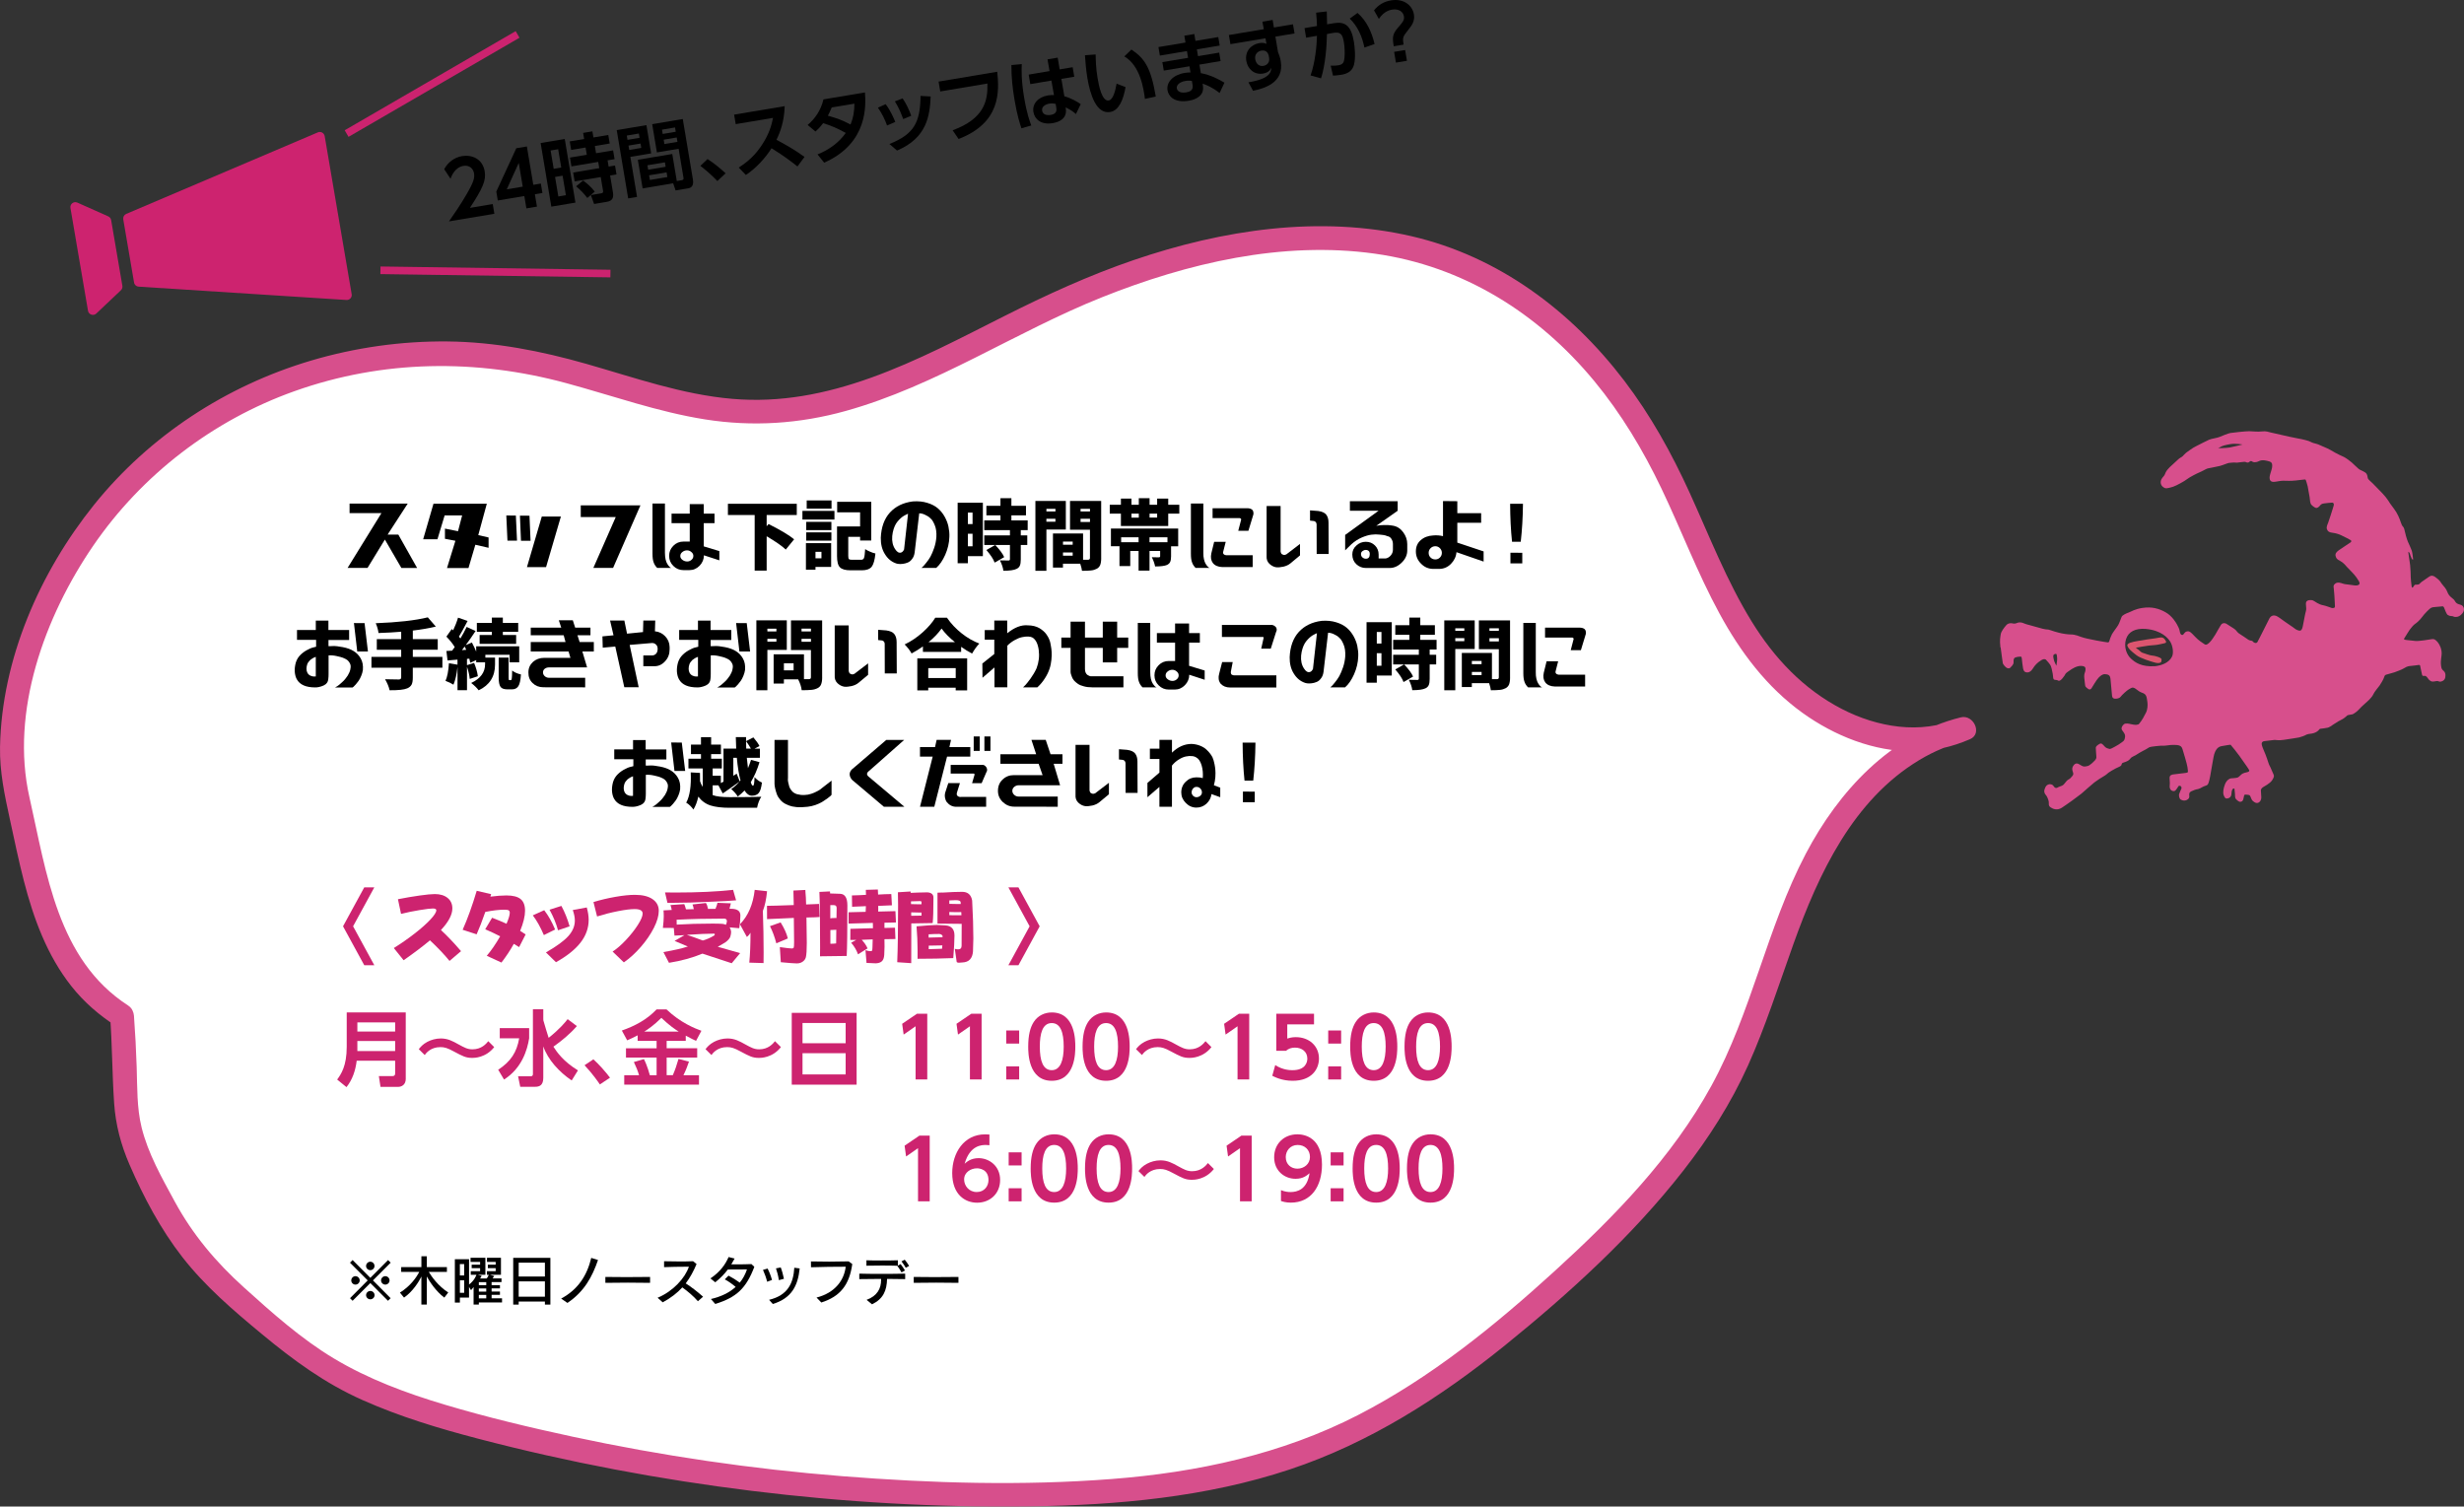 <?xml version="1.0" encoding="UTF-8"?>
<svg id="_レイヤー_2" data-name="レイヤー_2" xmlns="http://www.w3.org/2000/svg" width="1031.584" height="630.72" viewBox="0 0 1031.584 630.72">
  <rect x="0" y="0" width="1031.584" height="630.72" fill="#333333" stroke="none"/>
  <defs>
    <style>
      .cls-1 {
        fill: #dc556f;
      }

      .cls-2 {
        fill: none;
        stroke: #cc236f;
        stroke-miterlimit: 10;
        stroke-width: 3.19px;
      }

      .cls-3 {
        fill: #fff;
      }

      .cls-4 {
        fill: #d74f8c;
      }

      .cls-5 {
        fill: #cd236f;
      }
    </style>
  </defs>
  <g id="DESIGN">
    <g>
      <path class="cls-3" d="M51.073,425.239c-31.92-20.21-35.79-56.52-44.11-92.53-2.93-12.65-2.26-25.85-.09-38.65,7.79-46.02,35.58-88.56,75.21-115.13,39.63-26.57,90.57-36.81,137.86-27.71,32.13,6.18,62.75,20.84,95.51,21.23,43.51.52,82.41-23.88,121.38-42.61,55.15-26.51,121.6-42.53,177.64-17.86,37.16,16.36,64.68,48.78,82.59,84.26,13.81,27.36,22.94,57.41,42.43,81.32s54.15,40.33,82.74,27.58c-30.48,7.25-52.2,33.69-65.17,61.33-12.97,27.64-19.59,57.82-33.37,85.09-16.79,33.23-43.49,60.76-71.41,86.02-30.16,27.27-62.85,52.93-101.01,68.19-41.07,16.43-86.4,19.99-130.85,19.95-73.79-.07-147.56-9.57-218.79-28.18-28.59-7.47-57.62-16.85-80.04-35.56-21.09-17.61-38.74-30.76-51.77-54.59-22.17-40.54-15.25-36.42-18.75-82.16"/>
      <path class="cls-4" d="M53.593,420.919c-29.55-19.07-34.12-55.56-41.26-87.11-8.13-35.92,6.4-75.67,26.62-105.23,20.43-29.86,50.24-52.66,84.3-64.8,37.06-13.2,76.14-13.61,113.92-3.35,19.31,5.24,38.28,12.04,58.1,15.17s39.45,1.83,58.75-3.54c37.92-10.55,70.95-33.07,107.28-47.59,35.86-14.32,75.56-23.69,114.3-18.27,36.84,5.15,68.33,24.87,91.83,53.3,11.29,13.65,20.46,28.95,28.09,44.9,8.33,17.41,15.15,35.53,24.39,52.51,8.75,16.09,19.74,30.75,34.71,41.52,13.42,9.65,29.86,16.22,46.55,16.15,8.23-.04,16.08-1.87,23.61-5.12,5.34-2.31,1.45-10.45-3.85-9.14-29.49,7.28-51.23,31.03-64.92,57.11-16.31,31.08-22.63,66.34-39.53,97.16-16.42,29.95-40.55,54.73-65.61,77.56-25.14,22.9-51.83,44.58-82.2,60.21-32.02,16.48-67.45,24.07-103.16,26.83-37.51,2.9-75.49,1.79-112.96-1.18-37.89-3-75.55-8.53-112.71-16.51-17.99-3.87-35.96-8.15-53.6-13.42-16.13-4.81-32.03-10.7-46.51-19.39-13.59-8.15-25.86-19.11-37.61-29.7s-21.48-22.17-29-36.02c-5.36-9.88-11.16-20.04-13.86-31.05-1.99-8.13-1.77-16.73-2.04-25.23-.23-7.16-.61-14.31-1.14-21.46-.48-6.38-10.48-6.43-10,0,.91,12.19.87,24.42,1.7,36.6.62,9.08,2.83,17.4,6.44,25.75,5.87,13.55,13.03,27.05,22.12,38.71,9.57,12.29,21.4,22.38,33.34,32.27,13.17,10.91,26.31,20.56,42.03,27.56s32.06,11.92,48.61,16.24c37.62,9.83,75.89,17.06,114.47,21.81,38.5,4.75,77.36,6.99,116.15,6.48,36.73-.48,74.05-3.82,109.09-15.47,33.35-11.09,63.02-30.07,90.2-52.06,26.85-21.72,53.07-45.61,74.4-72.88,10.7-13.68,20.05-28.31,27.2-44.17s12.93-33.87,19.04-50.93c10.52-29.37,24.87-60.21,52.68-76.95,6.27-3.77,12.93-6.5,20.02-8.25l-3.85-9.14c-15.73,6.79-33.79,3.66-48.6-3.98-16.11-8.32-28.29-21.27-37.73-36.58-10.5-17.04-17.73-35.8-26-53.96-7.54-16.55-16.34-32.42-27.38-46.91-22.37-29.35-52.65-52.03-88.99-60.46-38.64-8.96-79.35-2.68-116.42,9.98-18.71,6.39-36.63,14.63-54.27,23.51-17.64,8.88-36.38,18.81-55.64,25.72s-38.1,10.55-57.99,8.87c-20.98-1.77-41.09-8.91-61.21-14.65-19-5.42-38.25-9.18-58.07-9.39-19.27-.2-38.66,2.53-57.14,8-35.55,10.53-67.63,31.45-90.91,60.39C16.613,239.669.733,275.959.013,312.659c-.2,10.46,1.95,20.33,4.15,30.48,1.86,8.56,3.63,17.14,5.82,25.63,4.06,15.75,9.73,31.25,19.92,44.13,5.22,6.6,11.59,12.1,18.65,16.66,5.42,3.5,10.44-5.15,5.05-8.63h0l-.01-.01Z"/>
      <path class="cls-4" d="M837.603,271.069c.4,3.29.8,5.82.88,6.47s1.13,1.71,1.54,1.98c.41.27,1.14.52,1.65-.03s1.32-1.25,1.33-2.12c0-.87-.07-1.8.71-2.1.77-.3,1.93-.39,2.25-.37.32.02.41.16.5.88s.36,3.46.54,4.14c.18.68.42,1.27.99,1.46s1.89.51,3.21-1.67c1.32-2.18,3.59-3.53,4.15-3.67.57-.14.92-.06,1.19.14s1.64,1.84,1.93,2.37.74,2.23.94,3.58c.2,1.35.03,2.39.87,2.48.84.09,1.09.11,1.36.31.27.19.9.23,1.76-.84.87-1.07,1.12-1.47,1.31-1.91s1.42-1.21,2.04-1.64,2.6-1.75,4.35-1.74c1.17-.01,1.87.32,1.97.83.1.52.04,1.24-.19,1.85-.23.61-.43,1.43-.23,2.72.2,1.3.26,2.91.44,3.19s.78.83,1.23,1.09c.45.27.9.29,1.3-.31.4-.6,2.17-3.66,2.97-4.43.79-.77,1.58-1.55,2.72-1.48,1.14.07,1.55.32,1.81.65.27.33.39.76.46,1.34s.57,6.38.65,7.05.37,1.16,1.17,1.22c.8.05,1.91-.1,2.46-.85.55-.75,2.62-2.64,3.36-3.05.74-.41,1.31-.84,1.85-.72s1.09.45,1.52.83c.42.38,1.35,1,2.17,1.28.83.28,1.44.67,1.72,1.32.29.64.44,1.72.57,2.8s.07,3.05-.68,4.36c-.74,1.3-1.21,2.63-2.97,4.74-.39.13-.72.19-.9.22-.52.09-1.77-.11-2.48-.29-.7-.18-2.04-.45-2.74.01-.7.47-1.45,1.69-.83,2.56.63.86,1.43,1.73,1.21,2.92s-.3,1.38-1.17,2.02c-.87.64-1.88,1.35-2.91,1.86-1.03.5-1.96,1.2-2.54,1-.59-.19-1.2-.23-1.9-.99-.7-.75-1.28-1.59-2.08-1.12-.8.46-1.63,1-1.63,1.67s.15,2.56.22,3.42.02,1.16-.68,1.94c-.69.78-1.62,1.54-2.18,1.9s-1.07.47-1.84.56-1.2-.17-2.03-.67c-.83-.51-1.8-1.08-2.75.14-.95,1.21-.54,2.25-.34,2.84.2.59.33,1.01-.19,1.63-.53.62-.99,1.21-1.55,1.46s-1.11.87-1.52,1.45c-.41.58-.74.92-1.32,1.2s-.98.29-1.51.59c-.53.31-.93.49-1.36.22s-.58-.59-.74-.82c-.16-.24-.96-.9-2.08-.5s-1.32,1.35-1.6,2.11c-.28.75-.01,1.7.51,2.23.53.53,1.09,1.91,1.25,2.79.15.87-.27,1.69.75,2.41,1.03.72,2.77,1.43,4.7.21,1.92-1.22,7.1-4.97,8.25-5.93,1.14-.96,4.17-3.74,5.37-4.66s3.17-2.2,4.01-2.64,1.59-1.18,1.91-1.44,2.25-1.45,3.16-1.87c.91-.42,2.06-.87,2.22-1.23.16-.36.2-.94.66-1.07.46-.13,1.67-.54,2.24-.91s.85-.75,1.13-1.12,1.52-.85,2.18-1.27c.67-.42,1.97-1.25,2.69-1.59.72-.34,1.81-.93,2.88-1.63.36-.24,5.06-.73,5.52-.64.58.12,2.85-.25,3.43-.3s2.78-.06,3.38.17c.59.23,1.16.39,1.5,1.48s1.87,6.1,2.09,7.55c.21,1.44.22,1.69.21,2.01s-.4.44-.85.48c-.45.04-4.34.55-5.03.61-.69.07-1.93.22-1.79,1.71s.11,2.64.04,3.14.1,1.31.49,1.69c.39.39,1.38.79,2.01.09s1.08-1.62,1.25-1.77.67-.1.9.12.42.65.22,1.07c-.19.42-.85,1.86-.96,2.32s.09,1.8.64,2.13,1.14.54,1.94.44,1.84-.81,1.72-1.79-.08-1.57.75-2.01,2.08-.86,2.64-.92,1.59-.55,2.15-.92c.56-.37,1.76-.57,2.09-.95s.61-1.04,1.1-3.53,1.38-8.37,1.7-9.27c.32-.91.99-2.99,2.99-3.34,1.99-.36,3.71-.66,3.89-.57s3.04,3.74,3.7,4.68c.66.94,2.65,3.82,3.15,4.48.49.66.73,1.17.89,1.42.16.24.1.63-.63.83-.73.2-1.83.34-2.56.95-.74.62-1.12,1.15-1.66,1.35s-2.38.29-2.88.35-1.75.78-2.41,2.52-.9,3.43-.53,4.44.68,1.56,1.53,1.45,1.71-.7,1.75-2.06.44-1.92.69-2.04.51-.17.56.08c.05.26.12,1.32.2,1.99s-.08,1.69.41,2.25c.48.56,1.25,1.11,1.61,1.16.36.05,1.26.02,1.52-1.26s.33-1.77.73-1.75c.4.03,1.61.03,1.93.33s.65,1.64,1.02,2.04c.37.41,1.23,1.25,2.17,1.13s1.69-1.15,1.64-2.44c-.04-1.3-.2-2.58-.18-2.9s.33-.87.85-1.22,2.99-1.59,3.86-2.94.92-1.88.53-2.59c-.39-.71-1.05-2.59-1.48-3.31s-.83-2.14-1.18-3.16c-.35-1.01-.91-2.49-1.29-3.29s-.86-2.12-.94-2.75.25-1.2,1.14-1.29,3.75-.48,4.24-.5,1.86.3,3.82-.03,5.52-.77,6.47-1.01c.95-.25,2.2-.68,2.8-1.04s1.64-.48,2.53-.59,2.23-.72,2.71-1.27c.48-.55.53-.74,1.02-.75.49,0,2.37-.33,2.89-.43s1.41-.64,2.75-1.58c1.34-.94,2.16-1.32,2.94-1.73.78-.42,1.41-.79,1.95-1.31.54-.52.61-.6.92-.66s1.55-.26,1.84-.34c.29-.07,1.68-.94,2.41-1.74.73-.81,1.96-2.03,2.9-2.82s2.81-2.47,3.37-3.75c.56-1.27,2.15-2.96,2.66-3.73.51-.78,1.63-2.54,1.88-3.43.25-.9.52-.99.94-1.13s2.9-.77,3.44-.98c.54-.22,3.11-1.09,4.19-1.81s1.92-.8,2.83-.87c.91-.07,2.25-.27,2.84-.35s.76-.07.87.36.6,3.07.76,3.6c.16.53.2.56.66.6s.69-.22,1.25.32.71,1.04,1.17,1.42.75.61,1.43.62,1.59-.27,1.93-.24.75.29,1.17.29,1.91-.38,2.14-1.81c.22-1.42-.05-2.12-.65-2.67-.59-.55-.93-.68-1.11-2.13s-.08-2.37.08-3.53c.16-1.17.38-2.31-.24-4.1s-1.6-2.76-2.16-3.19c-.56-.42-.98-.45-1.61-.37s-5.17.89-6.75.75c-1.58-.15-2.71-.27-3.42-.36-.71-.08-.88-.08-1.24-.25-.36-.16-.19-.33,0-.6.19-.27,1.7-2.79,2.23-3.53.53-.74,1.67-2.07,2.2-2.38s2.03-1.59,3-2.95c.97-1.36,2.9-3.24,3.48-3.65.57-.41,1.56-.51,2.42-.54s2.27-.24,2.61-.24.54.24.68.6.95,2.67,1.5,3,.92.47,1.38.47.82.05,1.12.24,1.54.25,2.35-.23c.81-.48,2.01-1.58,1.96-2.97-.09-.91-.69-1.63-1.56-1.81-.87-.18-1.65-.55-2.01-1.15-.36-.6-.57-.99-1.29-1.5-.72-.52-1.55-1.43-1.81-2.02-.26-.59-.64-1.58-1.29-2.42-.65-.84-1.41-1.64-1.86-2.41s-1.55-1.58-2.15-2.02c-.6-.44-1.46-.99-2.66-.17-1.2.82-2.7,1.84-3.13,2.17-.43.34-.75.64-.81.74-.19.31-.56.39-1.08.41-.52.03-.79-.11-1.09.21s-.58.99-.8,1.02-.32-.04-.4-.65-.41-3.4-.36-3.74c.05-.35-.12-4.06-.26-5.09-.15-1.04-.58-3.96-.65-4.56s-.16-1-.06-.92.47.26.54.56c.07.29.52,1.65.79,2.15.27.5.74.93.62.17-.11-.76-.26-2.57-.55-3.4-.29-.83-1.19-2.81-1.63-3.76s-1.22-3.87-1.39-4.79c-.17-.92-.51-1.37-.74-1.59s-.6-.93-.94-2.02c-.34-1.09-1.32-3.55-2.79-5.43-1.47-1.88-1.89-2.64-2.35-3.35-.46-.72-1.5-2.08-2.38-2.97s-3.33-3.48-4.09-4.21-1.84-1.62-2.04-2.07c-.21-.45-.07-1.82-1.16-2.54-1.09-.72-2.08-.97-2.68-1.45-.6-.47-2.34-2.2-3-2.78-.65-.58-2.41-1.87-3.17-2.23s-3.17-1.44-3.77-1.84c-.6-.4-3.08-1.79-4.19-2.2s-2.84-1.33-3.57-1.47-1.95-.52-2.56-.89c-.61-.38-3.24-1.04-5.41-1.41-2.18-.38-5.13-1.09-6.08-1.3-.95-.2-4.19-.96-5.04-1.14s-1.95-.7-3.77-.46c-1.82.24-3.84-.08-5.29-.09-1.45-.01-7.03.59-7.96.76-.92.17-3.44,1.19-4.48,1.64s-3.27.7-4.35,1.15c-1.08.45-3.91,1.98-5.01,2.49-1.11.51-2.24,1.23-2.9,1.73-.66.49-1.3.95-1.7,1.22s-1.16,1.16-1.51,1.5c-.35.34-1.18.69-1.69,1.17s-3,2.76-3.66,3.37-1.4,1.53-1.71,2.19-.4,1.08-.82,1.59c-.43.5-1.42,1.49-1.27,2.85.15,1.36,1.38,2.04,1.91,2.2s2.18-.25,3.44-.68c1.27-.44,4.52-2.21,5.6-3.06,1.08-.85,4.13-2.44,5.35-2.93,1.22-.49,2.76-1.47,3.35-1.6.59-.13,3.83-.73,5.04-1.03,1.21-.3,3.36-1.22,3.78-1.27s2.34-.27,2.9-.15,1.84-.19,2.57-.22,1.26-.19,1.62-.03.98.5,1.56-.08c.57-.58,1.01-.24,1.32-.03s1.35.44,2.74-.28c1.38-.71,3.28-.12,3.98.06.7.18,1.28.47,1.43,1.07s.13,1.4-.19,2.49c-.32,1.09-.89,2.63-.82,3.46.06.82.34,1.88,2.32,1.58,1.37-.17,2.56-.48,3.53-.43.97.05,3.43.11,5.21-.11s3.32-.4,3.62-.42.41.08.48.26.6,1.7.79,2.62.63,3.35.82,4.56c.18,1.2.12,2.57.81,3.24.68.67,1.4,1.11,1.83,1.23s1.12-.27,1.58-.83.74-.9,1.76-1.04,2.97-.34,3.39-.34.67.22.75.62c.09.4-.26,1.26-.42,1.84s-1.58,5-1.95,5.97-.81,1.74-.5,2.7c.31.96,1.08,1.3,1.87,1.41s2.41.31,4.03,1.09c1.62.78,3.63,1.8,4.02,2.07s.36.63-.02.93c-.38.29-4,2.62-4.93,3.3-.94.68-1.62,1.4-1.34,2.46.28,1.06.62,1.34,1.86,2,1.25.66,2.08,1.61,2.7,2.35s3.36,3.32,4.13,4.55,1.63,2.1,1.25,2.81c-.39.71-1.68.62-2.2.53s-1.31-.22-2.2-.3c-.9-.08-1.97-.21-2.66-.47s-2.06-.69-2.98-.01c-.92.68-.81,1.12-.67,2.1.14.98.4,4.87.42,6.09.02,1.22.11,1.17.05,1.63s-.87.56-1.32.44-2.59-.97-3.55-1.13c-.96-.17-1.8-.52-2.47-.92s-1.62-1.05-2.07-1.18c-.45-.13-2.24-.27-2.65.81-.2.65.03,1.67.05,2.58.02.9-.25,1.5-.42,2.28-.17.77-.71,3.57-.92,4.71-.2,1.14-.46,2.11-1.1,2.3-.64.19-1.92-.41-2.51-.94s-2.98-2.01-4.12-2.87-2.86-2.1-3.49-2.33c-.63-.22-1.95-.5-2.83,1.02-.43.84-3.02,5.98-3.86,7.65-.83,1.67-1.09,2.05-1.22,2.34-.14.28-.78.53-1.42.12-.63-.41-.43-.59-.88-.7-.45-.12-.88-.08-1.55-.51s-2.58-1.82-3.35-2.25c-.77-.43-1.21-.96-1.5-1.33-.29-.36-.45-.6-1.21-1.1-.76-.49-2.58-1.67-3.07-1.96-.49-.3-1.59-.5-2.26.5-.67,1.01-1.69,2.96-2.37,4.08-.67,1.12-1.62,2.48-2.31,3.17s-1.42,1.32-2.16.85-2.75-1.81-3.71-2.89c-.96-1.07-2.25-2.37-2.81-2.49s-1.32-.03-1.77.52c-.44.54-.73,1.09-1.22.96s-.78-.71-.89-1.55-.71-2.08-1.14-2.82-1.98-3.53-4.77-5.11c-2.79-1.58-5.76-2.43-9.74-1.83-3.27.51-4.48,1.47-5.69,1.9-1.21.43-2.67,1.12-3,1.84s-.87,2.46-1.43,3.43-2.21,3.04-2.65,3.9-.94,2.22-1.06,2.77-.44.58-.7.58-8.82-1.38-11.26-2.34c-2.44-.97-3.57-1-4.44-.99s-3.13-.3-4.66-.7c-1.54-.4-2.59-.72-3.39-1.02-.79-.3-1.29-.39-2.24-.42-.95-.04-5.28-1.45-6.91-1.82-1.63-.37-2.24-.78-2.85-.94s-1.44-.24-2.12.07-1.29.36-1.72.25c-.43-.12-1.89-.37-2.82.66-.93,1.04-2.21,2.72-2.36,3.87s-.52,2.25-.12,5.54l.09-.04ZM938.823,186.109s-3.84.98-5.33,1.24-4.88.31-4.88.31c0,0,.36-.1,1.04-.55s1.99-.81,4.18-1.19,5,.18,5,.18l-.01.01ZM890.083,267.609c.97-3.17,3.96-4.64,8.24-4.31,6.69.6,9.35,3.87,10.29,5.36s1.56,4.6.71,6.28c-1.35,2.65-4.47,3.68-7.15,3.98-5.65.29-8.18-1.49-10.03-3.19-1.85-1.7-3.03-4.95-2.06-8.12h0ZM859.823,274.099c.38-.39,1.15-.51,1.24-.04s.27,1.49.16,2.44-.27,2.21-.27,2.21c0,0-.74-1.24-1.01-2.22-.26-.99-.5-2-.12-2.39h0Z"/>
      <path class="cls-1" d="M906.703,268.279c-1.15-2.1-2.2-1.32-4.42-1.04-2.23.27-4.78.69-7.22,1.1s-4.86.93-4.38,2.12,1.37,1.98,3.75,3.84c1.67,1.31,6.09,2.65,7.84,3.12s2.7-.1,2.63-.66.67-.99-1.46-1.75-2.3-.29-4.42-1.04c-2.13-.76-2.34-.62-3.11-1.43-.78-.81-2.08-1.33-1.53-1.4s3.2-.62,5.21-.86,2.92-.13,4.79-.58,2.9-.35,2.32-1.41v-.01Z"/>
      <path d="M206.293,85.429l.68,4.07-19,3.18c2.3-3.31,4.81-6.94,7.35-11.32,3.05-5.21,3.43-7,3.14-8.77-.34-2.02-1.96-3.56-4.42-3.15-3.63.61-5,4.25-5.42,5.39l-2.65-4c1.53-2.88,4.27-4.93,7.45-5.47,4.07-.68,8.61,1.06,9.5,6.36.64,3.82-.72,6.93-6.19,15.31,0,0,9.56-1.6,9.56-1.6Z"/>
      <path d="M220.383,87.249l-.87-5.18-11.11,1.86-.62-3.72,8.38-18.15,4.42-.74,2.69,16.06,3.16-.53.66,3.94-3.16.53.87,5.18-4.42.74v.01ZM212.163,79.259l6.69-1.12-1.67-9.94s-5.02,11.06-5.02,11.06Z"/>
      <path d="M236.443,58.189l4.47,26.63-10.1,1.69-4.47-26.63s10.1-1.69,10.1-1.69ZM233.683,62.479l-3.16.53,1.29,7.67,3.16-.53s-1.29-7.67-1.29-7.67ZM235.543,73.549l-3.16.53,1.37,8.17,3.16-.53-1.37-8.17ZM256.633,80.719c.34,2.05-.28,3.39-2.48,3.76l-5.43.91-1.34-3.73,4.42-.74c.54-.09.78-.39.69-.93l-.98-5.87-10.92,1.83-.62-3.72,10.92-1.83-.44-2.62-11.2,1.88-.62-3.69,7.04-1.18-.51-3.03-6.03,1.01-.6-3.57,6.03-1.01-.43-2.55,3.88-.65.43,2.56,6.22-1.04.6,3.57-6.22,1.04.51,3.03,7.13-1.2.62,3.69-2.93.49.44,2.62,2.68-.45.62,3.72-2.68.45,1.22,7.26-.02-.01ZM245.903,82.879c-1.64-2.06-2.47-2.96-4.71-4.89l2.94-2.41c1.86,1.41,3.18,2.52,4.87,4.63l-3.09,2.66-.01.01Z"/>
      <path d="M258.203,54.469l12.43-2.08,1.98,11.83-8.71,1.46,2.81,16.76-3.72.62s-4.79-28.59-4.79-28.59ZM262.413,56.749l.3,1.8,5.05-.85-.3-1.8-5.05.85ZM263.123,60.949l.31,1.83,5.05-.85-.31-1.83-5.05.85ZM283.353,75.789l2.15-.36c.76-.13.71-.61.64-1.05l-2.03-12.09-9.09,1.52-1.98-11.83,12.81-2.15,4.26,25.43c.19,1.14.21,3.21-1.87,3.56l-5.4.9-1.02-2.98-12.78,2.14-2.01-11.99,14.42-2.42,1.89,11.3.01.02ZM271.053,69.189l.31,1.86,7.32-1.23-.31-1.86-7.32,1.23ZM271.753,73.389l.33,1.96,7.32-1.23-.33-1.96-7.32,1.23ZM277.153,54.279l.3,1.8,5.46-.92-.3-1.8-5.46.92ZM277.853,58.479l.31,1.83,5.46-.92-.31-1.83-5.46.92Z"/>
      <path d="M300.323,75.799c-.78-.81-3.31-3.47-7.1-6.37l2.99-2.84c2.46,1.53,5.74,4.23,7.56,5.97l-3.45,3.24h0Z"/>
      <path d="M328.523,44.429c-.22,6.62-1.9,10.93-3.45,14.08,5.43,2.98,7.37,4.08,11.75,7.18l-2.96,4c-2.28-1.82-5.46-4.31-10.85-7.62-2.41,3.81-6.3,8.26-10.75,11.18l-2.99-3.1c4.25-2.72,7.1-5.47,9.86-9.7,2.79-4.26,3.9-7.92,4.5-11.1l-15.62,2.62-.67-3.98,21.18-3.55v-.01Z"/>
      <path d="M338.123,52.329c3.01-2.58,5.49-5.95,6.64-10.72l17.36-2.91c.35,4.97,1.51,21.22-17.07,29.4l-2.79-3.46c4.72-1.86,8.92-4.87,11.83-8.99-3.54-1.94-5.85-2.95-9.48-4.09-.71.96-1.54,2.01-3.21,3.49l-3.28-2.73v.01ZM348.213,44.989c-.76,1.85-1.16,2.56-1.63,3.45,3.29.88,6.19,1.88,9.48,3.7,1.28-3,1.62-5.79,1.65-8.74l-9.5,1.59Z"/>
      <path d="M371.373,52.529c-.93-2.63-2.18-5.09-3.81-7.44l3.22-1.48c2.07,2.7,3.48,6.04,4.04,7.44l-3.45,1.49v-.01ZM372.383,60.279c10.15-4.07,12.92-8.85,13.01-20.12l4.25.23c-.39,8.14-1.57,17.33-14.08,22.64l-3.19-2.74.01-.01ZM378.133,49.839c-.71-1.92-1.71-4.61-3.48-7.4l3.23-1.25c1.53,2.14,2.92,5.25,3.62,7.28l-3.37,1.38v-.01Z"/>
      <path d="M417.503,30.039c.86,8.23,1.53,21.35-16.18,28.15l-2.49-3.64c13.14-4.83,14.79-12.24,14.56-19.57l-19.75,3.31-.69-4.13s24.55-4.12,24.55-4.12Z"/>
      <path d="M427.773,26.819c-.09,2.35-.24,6.69.99,14.01,1.15,6.85,2.42,10.17,3,11.7l-4.12,1.18c-.56-1.62-1.76-5.09-2.94-12.13-.82-4.86-1.28-9.39-1.27-14.35,0,0,4.34-.41,4.34-.41ZM449.083,28.149l.67,3.97-5.4.91,1.25,7.28c2.82.76,5.58,2.34,6.85,3.3l-2,4.13c-1.49-1.31-2.52-1.88-4.3-2.78l.08.67c.48,4.01-2.69,5.45-5.5,5.92-4.96.83-7.59-1.71-8.08-4.65-.55-3.31,1.78-6.23,6.1-6.96,1.17-.2,1.92-.16,2.51-.13l-1.08-6.08-8.84,1.48-.67-3.98,8.74-1.47-.86-4.92,4.26-.71.83,4.92,5.43-.91.01.01ZM441.953,43.489c-.6-.13-1.38-.32-2.61-.11-1.61.27-3.33,1.21-3.04,2.97.24,1.45,1.65,2.09,3.61,1.76,2.4-.4,2.53-1.76,2.32-3.02l-.27-1.61-.01.01Z"/>
      <path d="M458.703,22.809c.04,2.17.09,5.6.8,9.79.55,3.28,1.83,9.95,4.7,9.46,1.8-.3,2.76-4.03,3.27-7.04l3.75,1.45c-.87,5.04-2.67,9.79-6.43,10.42-5.87.98-8.42-7.48-9.55-14.2-.57-3.38-.83-6.9-1.02-9.56l4.49-.33-.01.01ZM479.343,41.409c-.52-4.06-1.91-13.92-8.63-17.79l2.96-2.87c5.43,3.57,8.17,7.49,10.21,19.67l-4.54.99h0Z"/>
      <path d="M510.043,15.499l.6,3.57-9.56,1.6.48,2.84,8.87-1.49.59,3.54-8.87,1.49.6,3.57c4.09.77,7.36,2.5,9.88,3.99l-2.03,4.33c-2.99-2.36-5.43-3.34-7.12-3.93l.15,1.11c.54,3.8-2.77,5.53-5.83,6.04-6.53,1.1-8.65-2.22-9-4.33-.57-3.38,2.32-6.49,7.15-7.3,1.1-.19,1.82-.18,2.47-.19l-.43-2.59-10.76,1.8-.59-3.54,10.76-1.8-.48-2.84-11.33,1.9-.6-3.56,11.33-1.9-.48-2.87,4.17-.7.48,2.87,9.56-1.6-.01-.01ZM499.003,33.859c-.43-.06-1.46-.18-2.75.04-2.21.37-3.82,1.61-3.57,3.1.07.41.6,2.24,3.98,1.67,1.55-.26,2.99-.92,2.63-3.07,0,0-.29-1.74-.29-1.74Z"/>
      <path d="M541.333,10.179l.64,3.82-8.01,1.34,1.08,6.44c.34.88.87,2.06,1.17,3.89,1.53,9.12-7.23,11.43-11.62,12.33l-1.92-3.54c8.81-1.44,9.5-4.12,9.58-6.12-.28.63-.96,2.04-3.45,2.46-3.76.63-6.47-2-7.02-5.28-.67-4.01,1.93-6.88,5.5-7.48,1.39-.23,2.17,0,2.94.32l-.42-2.33-14.67,2.46-.64-3.82,14.61-2.45-.59-3.15,4.29-.72.53,3.16,8.01-1.34-.01.01ZM531.143,23.119c-.29-.76-.87-2.29-3.08-1.92-1.48.25-2.9,1.46-2.54,3.64.19,1.11,1.11,3.12,3.41,2.74,1.67-.28,2.69-1.59,2.4-3.29l-.2-1.17h.01Z"/>
      <path d="M548.663,31.599c1.98-5.42,2.64-12.87,2.7-16.61l-4.54.79-.67-4.01,5.21-.87c-.05-2.07-.13-3.29-.35-5.59l4.46-.52c.06,1.74.1,2.54.13,5.4l2.84-.48c4.67-.78,7.24.99,8.37,7.71.39,2.3.81,6.74.06,9.66-.67,2.58-2.52,3.76-5.29,4.23-1.7.29-3.02.34-3.51.36l-.96-4.19c.59.03,1.93.07,3.22-.15,2.08-.35,2.37-1.37,2.55-3.15.17-1.72.12-4.3-.25-6.54-.6-3.6-1.58-4.38-4.7-3.82l-2.39.43c-.06,5.07-.68,12.96-2.47,18.55l-4.39-1.21-.02.01ZM571.233,19.929c-.92-4.55-2.8-8.94-6.16-12.14l3.27-2.37c3.86,3.31,5.96,8.08,7.14,13.01l-4.26,1.49.01.01Z"/>
      <path d="M575.243,4.339c1.88-2.33,4.15-3.68,7.12-4.18,5.4-.9,8.96,2.16,9.58,5.83.5,2.97-.87,4.66-2.83,7.12-1.85,2.32-1.93,2.82-1.47,5.57l-4.13.69c-.62-3.72-.62-5.06,1.96-8.02,1.88-2.16,2.55-2.96,2.29-4.54-.33-1.96-2.26-3.22-4.91-2.78-.82.14-3.35.56-5.58,3.89l-2.03-3.59v.01ZM583.663,21.709l4.61-.77.76,4.51-4.61.77-.76-4.51Z"/>
      <line class="cls-2" x1="145.113" y1="55.919" x2="216.693" y2="14.419"/>
      <line class="cls-2" x1="255.563" y1="114.529" x2="159.273" y2="113.159"/>
      <g>
        <path class="cls-5" d="M145.053,125.589l-87.02-5.58c-.96-.06-1.75-.77-1.91-1.72l-4.52-26.47c-.16-.95.35-1.88,1.23-2.26l80.24-34.14c1.23-.53,2.63.24,2.86,1.56l11.3,66.19c.23,1.32-.84,2.51-2.18,2.42h0Z"/>
        <path class="cls-5" d="M32.393,84.819l12.94,5.77c.63.28,1.08.86,1.2,1.55l4.7,27.52c.12.68-.12,1.38-.62,1.86l-10.29,9.74c-1.21,1.14-3.2.48-3.48-1.16l-7.35-43.03c-.28-1.64,1.38-2.92,2.89-2.25h.01Z"/>
      </g>
      <path class="cls-5" d="M156.713,371.499l-8.89,16.3,8.89,16.3h-4.21l-8.89-16.3,8.89-16.3h4.21Z"/>
      <path class="cls-5" d="M422.173,404.109l8.89-16.3-8.89-16.3h4.21l8.89,16.3-8.89,16.3h-4.21Z"/>
      <path class="cls-5" d="M169.883,451.619c0,2.58-1.79,3.41-3.24,3.41h-7.34l-.69-4.52h5.72c.79,0,1.1-.41,1.1-1.1v-5.34h-16.1c-.48,4.03-1.76,7.93-4.27,11.06l-3.9-3.17c1.59-2.21,4-5.58,4-13.75v-14.34h24.71v27.75h.01ZM149.613,428.039v3.83h15.82v-3.83h-15.82,0ZM149.613,435.829v4.21h15.82v-4.21h-15.82,0Z"/>
      <path class="cls-5" d="M206.903,438.379c-3.55,4.52-8.41,4.52-9.17,4.52-2.72,0-3.96-.69-7.72-2.69-2.65-1.45-3.93-1.83-5.62-1.83-4.1,0-6,2.52-6.58,3.31l-2.48-2.45c.66-.83,1.66-2.07,3.58-3.07,1.59-.83,3.55-1.41,5.62-1.41,2.96,0,4.96,1.1,7.51,2.52,2.45,1.34,3.72,2.03,5.76,2.03,3.83,0,5.79-2.38,6.62-3.41l2.48,2.48h0Z"/>
      <path class="cls-5" d="M209.223,430.419h12.31v4.27c-.76,4.79-3,12.51-10.51,17.27l-2.45-4.1c5.27-3.45,7.79-7.34,8.79-13.17h-8.13v-4.27h-.01ZM227.453,426.529c0,.21,0,.45.03.66.07.45,2.17,7.2,2.21,7.31,4.69-3.72,6.96-6.55,7.96-7.82l3.86,2.9c-2.9,3.34-6.24,6.07-9.82,8.62,1.52,2.38,4.17,6.17,10.27,9.93l-2.62,4.21c-5.31-3.58-9.96-8.72-11.89-14.24v13.13c0,3.24-1.72,3.76-3.41,3.76h-6.24l-.9-4.38h5.21c.66,0,1-.31,1-.93v-27.13h4.34v4-.02Z"/>
      <path class="cls-5" d="M251.143,453.999c-.69-1-2.9-4.27-6.41-8.03l3.69-2.48c2.34,2.07,5.34,5.52,6.96,7.69l-4.24,2.83v-.01Z"/>
      <path class="cls-5" d="M266.963,433.449c-1.83.96-3.14,1.55-4.38,2.1l-2.24-4.1c5.45-1.93,10.34-4.45,14.55-8.86h4.14c5.86,5.62,12.06,8.03,14.62,8.96l-2.24,4.21c-.9-.41-1.86-.86-4.31-2.17v2.17h-8v3.1h12.79v3.9h-12.79v7.38h2.58c1.07-2.52,1.52-3.86,2.38-6.82l4.38,1.14c-.52,1.52-1.1,3.21-2.31,5.69h6.51v3.93h-31.3v-3.93h6.2c-.55-1.93-1.14-3.34-2.17-5.52l4.21-1.24c1.45,2.83,2.41,6.48,2.48,6.76h2.83v-7.38h-12.82v-3.9h12.82v-3.1h-7.93v-2.32ZM284.163,431.899c-1.62-1.03-3.69-2.38-7.27-5.76-3.17,3.17-5.83,4.93-7.17,5.76h14.44Z"/>
      <path class="cls-5" d="M326.943,438.379c-3.55,4.52-8.41,4.52-9.17,4.52-2.72,0-3.96-.69-7.72-2.69-2.65-1.45-3.93-1.83-5.62-1.83-4.1,0-6,2.52-6.58,3.31l-2.48-2.45c.66-.83,1.66-2.07,3.58-3.07,1.59-.83,3.55-1.41,5.62-1.41,2.96,0,4.96,1.1,7.51,2.52,2.45,1.34,3.72,2.03,5.76,2.03,3.83,0,5.79-2.38,6.62-3.41l2.48,2.48h0Z"/>
      <path class="cls-5" d="M358.633,424.039v30.06h-27.16v-30.06h27.16ZM335.983,436.759h18.06v-8.48h-18.06v8.48ZM335.983,440.929v8.89h18.06v-8.89h-18.06Z"/>
      <path class="cls-5" d="M383.903,424.419h4.31v27.51h-4.89v-22.27l-5,3.48-.62-4.52,6.2-4.21v.01Z"/>
      <path class="cls-5" d="M406.653,424.419h4.31v27.51h-4.89v-22.27l-5,3.48-.62-4.52,6.2-4.21v.01Z"/>
      <path class="cls-5" d="M426.683,431.419v5.48h-5.41v-5.48h5.41ZM426.683,446.449v5.48h-5.41v-5.48h5.41Z"/>
      <path class="cls-5" d="M430.473,438.179c0-4.86.86-8.07,2.31-10.31,1.76-2.76,4.69-4,7.55-4,9.86,0,9.86,11.79,9.86,14.3s0,14.31-9.86,14.31-9.86-11.79-9.86-14.31v.01ZM445.333,438.179c0-5.93-1.34-9.86-5-9.86-3.9,0-5,4.41-5,9.86,0,5.96,1.34,9.86,5,9.86s5-4.21,5-9.86Z"/>
      <path class="cls-5" d="M453.233,438.179c0-4.86.86-8.07,2.31-10.31,1.76-2.76,4.69-4,7.55-4,9.86,0,9.86,11.79,9.86,14.3s0,14.31-9.86,14.31-9.86-11.79-9.86-14.31v.01ZM468.083,438.179c0-5.93-1.34-9.86-5-9.86-3.9,0-5,4.41-5,9.86,0,5.96,1.34,9.86,5,9.86s5-4.21,5-9.86Z"/>
      <path class="cls-5" d="M507.183,438.379c-3.55,4.52-8.41,4.52-9.17,4.52-2.72,0-3.96-.69-7.72-2.69-2.65-1.45-3.93-1.83-5.62-1.83-4.1,0-6,2.52-6.58,3.31l-2.48-2.45c.66-.83,1.66-2.07,3.58-3.07,1.59-.83,3.55-1.41,5.62-1.41,2.96,0,4.96,1.1,7.51,2.52,2.45,1.34,3.72,2.03,5.76,2.03,3.83,0,5.79-2.38,6.62-3.41l2.48,2.48h0Z"/>
      <path class="cls-5" d="M518.693,424.419h4.31v27.51h-4.89v-22.27l-5,3.48-.62-4.52,6.2-4.21v.01Z"/>
      <path class="cls-5" d="M550.133,428.869h-11.2v5.93c.79-.24,1.86-.59,3.58-.59,5.58,0,9.69,3.69,9.69,8.96,0,4.38-3,9.31-11,9.31-4.55,0-7.58-1.62-8.55-2.1l1.24-4.48c3.24,2.14,6.41,2.14,7.24,2.14,5.41,0,6.2-3.31,6.2-4.83,0-2.9-2.27-4.62-5.17-4.62-1.38,0-2.76.38-3.72,1.34h-4.1v-15.51h15.79v4.45h0Z"/>
      <path class="cls-5" d="M561.483,431.419v5.48h-5.41v-5.48h5.41ZM561.483,446.449v5.48h-5.41v-5.48h5.41Z"/>
      <path class="cls-5" d="M565.273,438.179c0-4.86.86-8.07,2.31-10.31,1.76-2.76,4.69-4,7.55-4,9.86,0,9.86,11.79,9.86,14.3s0,14.31-9.86,14.31-9.86-11.79-9.86-14.31v.01ZM580.123,438.179c0-5.93-1.34-9.86-5-9.86-3.9,0-5,4.41-5,9.86,0,5.96,1.34,9.86,5,9.86s5-4.21,5-9.86Z"/>
      <path class="cls-5" d="M588.023,438.179c0-4.86.86-8.07,2.31-10.31,1.76-2.76,4.69-4,7.55-4,9.86,0,9.86,11.79,9.86,14.3s0,14.31-9.86,14.31-9.86-11.79-9.86-14.31v.01ZM602.883,438.179c0-5.93-1.34-9.86-5-9.86-3.9,0-5,4.41-5,9.86,0,5.96,1.34,9.86,5,9.86s5-4.21,5-9.86Z"/>
      <path class="cls-5" d="M384.923,475.449h4.31v27.51h-4.89v-22.27l-5,3.48-.62-4.52,6.2-4.21v.01Z"/>
      <path class="cls-5" d="M414.223,479.449c-.93-.07-1.03-.1-1.48-.1-1.55,0-6.69,0-8.89,7.86.83-.76,2.62-2.34,5.86-2.34,4.38,0,9,3.24,9,9.1s-4.31,9.55-9.65,9.55c-4.96,0-10.41-3.34-10.41-12.41,0-8.38,4.86-16.2,13.75-16.2.72,0,1.52.07,1.83.07v4.48l-.01-.01ZM408.983,489.129c-2.52,0-5.34,1.65-5.34,4.65,0,2.65,2.03,5.27,5.27,5.27s4.93-2.52,4.93-5c0-4.62-3.93-4.93-4.86-4.93v.01Z"/>
      <path class="cls-5" d="M427.703,482.439v5.48h-5.41v-5.48h5.41ZM427.703,497.469v5.48h-5.41v-5.48h5.41Z"/>
      <path class="cls-5" d="M431.503,489.199c0-4.86.86-8.07,2.31-10.31,1.76-2.76,4.69-4,7.55-4,9.86,0,9.86,11.79,9.86,14.3s0,14.3-9.86,14.3-9.86-11.79-9.86-14.3v.01ZM446.353,489.199c0-5.93-1.34-9.86-5-9.86-3.9,0-5,4.41-5,9.86,0,5.96,1.34,9.86,5,9.86s5-4.21,5-9.86Z"/>
      <path class="cls-5" d="M454.253,489.199c0-4.86.86-8.07,2.31-10.31,1.76-2.76,4.69-4,7.55-4,9.86,0,9.86,11.79,9.86,14.3s0,14.3-9.86,14.3-9.86-11.79-9.86-14.3v.01ZM469.113,489.199c0-5.93-1.34-9.86-5-9.86-3.9,0-5,4.41-5,9.86,0,5.96,1.34,9.86,5,9.86s5-4.21,5-9.86Z"/>
      <path class="cls-5" d="M508.203,489.409c-3.55,4.52-8.41,4.52-9.17,4.52-2.72,0-3.96-.69-7.72-2.69-2.65-1.45-3.93-1.83-5.62-1.83-4.1,0-6,2.52-6.58,3.31l-2.48-2.45c.66-.83,1.66-2.07,3.58-3.07,1.59-.83,3.55-1.41,5.62-1.41,2.96,0,4.96,1.1,7.51,2.52,2.45,1.34,3.72,2.03,5.76,2.03,3.83,0,5.79-2.38,6.62-3.41l2.48,2.48h0Z"/>
      <path class="cls-5" d="M519.723,475.449h4.31v27.51h-4.89v-22.27l-5,3.48-.62-4.52,6.2-4.21v.01Z"/>
      <path class="cls-5" d="M536.303,498.269c1.65.66,2.93.79,4,.79,2.79,0,6.93-1.03,7.96-7.89-1.14.97-2.72,2.34-5.86,2.34-4.65,0-8.96-3.34-8.96-9s4.1-9.62,9.75-9.62c2.79,0,10.27,1.17,10.27,12.68,0,9.1-4.55,15.92-13.03,15.92-2.17,0-3.52-.48-4.14-.69v-4.55l.01.02ZM543.193,489.269c2.69,0,5.24-1.9,5.24-4.89s-2.17-5.03-5.14-5.03c-3.24,0-5,2.59-5,5.07,0,3.1,2.28,4.86,4.9,4.86v-.01Z"/>
      <path class="cls-5" d="M562.503,482.439v5.48h-5.41v-5.48h5.41ZM562.503,497.469v5.48h-5.41v-5.48h5.41Z"/>
      <path class="cls-5" d="M566.293,489.199c0-4.86.86-8.07,2.31-10.31,1.76-2.76,4.69-4,7.55-4,9.86,0,9.86,11.79,9.86,14.3s0,14.3-9.86,14.3-9.86-11.79-9.86-14.3v.01ZM581.153,489.199c0-5.93-1.34-9.86-5-9.86-3.9,0-5,4.41-5,9.86,0,5.96,1.34,9.86,5,9.86s5-4.21,5-9.86Z"/>
      <path class="cls-5" d="M589.043,489.199c0-4.86.86-8.07,2.31-10.31,1.76-2.76,4.69-4,7.55-4,9.86,0,9.86,11.79,9.86,14.3s0,14.3-9.86,14.3-9.86-11.79-9.86-14.3v.01ZM603.903,489.199c0-5.93-1.34-9.86-5-9.86-3.9,0-5,4.41-5,9.86,0,5.96,1.34,9.86,5,9.86s5-4.21,5-9.86Z"/>
      <g>
        <path d="M159.693,214.819h-13.34v-4h24.35l-8.42,12.99h4.48l7.87,13.98h-6.59l-6.91-11.9-7.26,11.87h-8.35l14.17-22.94Z"/>
        <path d="M181.483,210.879h22.33l-3.58,13.15,4.32.99v4.32l-5.54-1.28-2.88,9.76h-8.99l3.52-11.42-4.38-.83v-4.26l5.47,1.09,1.73-6.62h-7.33l-3.01,9.98h-5.98l4.32-14.88h0Z"/>
        <path d="M215.973,215.839l.48,10.5h-4l-.48-10.53,4,.03ZM221.673,215.909l.45,10.5h-4l-.45-10.53,4,.03ZM226.823,216.259h8l-6.21,21.18h-8l6.21-21.18h0Z"/>
        <path d="M243.143,211.559h24.99l-11.46,26.21h-8.26l9.38-21.31h-14.65v-4.9h0Z"/>
        <path d="M273.163,210.789h5.22v20.67c0,1.02.1,1.92.26,2.69.19.8.42,1.41.67,1.82.29.45.51.8.77,1.09.26.29.48.48.67.58l.29.13h-5.89c-.7-.7-1.22-1.47-1.5-2.34-.32-.83-.48-2.05-.48-3.65v-20.99h-.01ZM288.773,226.719v-7.68h-7.62v-4h7.62v-4h5.86v4h4.51v4h-4.51v9.7l6.53,1.98v3.87l-6.46-2.11c0,1.66-.61,3.1-1.79,4.35-1.22,1.25-2.66,1.86-4.29,1.86h-2.46c-1.66,0-3.1-.58-4.26-1.76-1.18-1.15-1.76-2.56-1.76-4.22s.58-3.04,1.76-4.22c1.15-1.18,2.59-1.76,4.26-1.76h2.62l-.01-.01ZM284.813,232.769c0,.64.29,1.18.9,1.63.61.45,1.25.67,1.98.67.67,0,1.28-.22,1.79-.67.54-.45.8-.99.8-1.66s-.29-1.18-.83-1.63c-.54-.48-1.15-.7-1.82-.7s-1.38.22-1.95.7c-.58.45-.86.99-.86,1.63v.03h-.01Z"/>
        <path d="M320.973,215.619v4.7l.8-.93c5.21,2.62,8.77,4.77,10.69,6.4l-3.49,4.29c-1.54-1.47-4.19-3.33-8-5.57v14.37h-5.02v-23.26h-11.2v-4.7h28.83v4.7h-12.61Z"/>
        <path d="M335.943,213.889h13.41v3.62h-13.41v-3.62ZM347.973,237.349h-6.56v1.15h-4v-11.1h10.56v9.95h0ZM337.543,218.469h10.53v3.46h-10.53v-3.46ZM337.543,222.879h10.53v3.46h-10.53v-3.46ZM348.133,212.959h-10.4v-3.46h10.4v3.46ZM341.413,231.009v2.72h2.5v-2.72h-2.5ZM360.453,234.369c.64,0,1.09-.26,1.28-.8.22-.54.35-1.79.48-3.68.48.35,1.15.7,2.02,1.06.86.38,1.63.64,2.27.77-.26,2.72-.8,4.58-1.57,5.57-.8.96-2.18,1.47-4.1,1.47h-4.7c-2.18,0-3.68-.42-4.48-1.25-.83-.8-1.22-2.4-1.22-4.74v-12.38h9.66v-5.89h-9.6v-4.42h14.27v16.22h-4.67v-1.54h-4.96v7.97c0,.74.1,1.18.29,1.34.19.19.64.29,1.34.29h3.68l.01.01Z"/>
        <path d="M385.773,237.759c.16-.13.35-.32.61-.54.26-.26.74-.77,1.38-1.6.67-.8,1.25-1.66,1.79-2.59.51-.93,1.02-2.14,1.54-3.62.51-1.47.8-2.98.93-4.54.06-.99.03-1.92-.1-2.82-.13-.9-.32-1.6-.58-2.18-.22-.58-.48-1.06-.7-1.47-.26-.45-.45-.74-.61-.9l-.29-.29c-.16-.16-.35-.38-.64-.61-.29-.26-.83-.61-1.7-1.02-.86-.45-1.73-.67-2.56-.67l-1.92,16.45c-.16,1.09-.51,1.98-1.09,2.69-.54.74-1.15,1.22-1.82,1.47-.64.29-1.34.45-2.05.54s-1.31.1-1.79.03c-.48-.06-.8-.13-1.02-.22-1.95-.67-3.49-1.95-4.67-3.87-1.22-1.92-1.76-4.19-1.73-6.85.19-4.42,1.44-7.94,3.81-10.56,2.37-2.59,5.54-4.16,9.6-4.67,2.24-.16,4.26.03,6.08.61,1.79.54,3.26,1.31,4.42,2.3,1.15.99,2.08,2.14,2.85,3.52.74,1.34,1.28,2.72,1.57,4.13s.45,2.85.38,4.29c-.06,2.56-.67,5.06-1.73,7.49-1.09,2.43-2.34,4.26-3.78,5.5h-6.18ZM379.813,215.229c-.13.06-.42.19-.83.42-.45.22-.86.48-1.25.77-.38.29-.83.67-1.31,1.18-.51.51-.93,1.09-1.31,1.66-.38.61-.7,1.38-.99,2.27-.29.93-.48,1.89-.58,2.91-.19,2.14.22,3.97,1.22,5.47.77,1.18,1.54,1.66,2.4,1.44.51-.1.99-.54,1.34-1.31l1.66-14.91c-.06,0-.19.03-.35.1h0Z"/>
        <path d="M411.493,232.829h-6.27v2.98h-4.29v-25.34h10.56v22.37-.01ZM405.223,214.589v4.83h1.95v-4.83h-1.95ZM407.173,228.709v-5.25h-1.95v5.25h1.95ZM427.363,221.919v2.21h2.72v4.03h-2.72v6.08c0,1.12-.13,1.95-.38,2.56-.26.58-.7,1.06-1.41,1.38-1.02.51-2.85.77-5.5.77-.13-1.25-.61-2.69-1.44-4.35.9.03,2.08.06,3.55.06.42,0,.64-.16.64-.51v-5.98h-10.75v-4.03h10.75v-2.21h-10.75v-4.06h6.78v-2.11h-5.89v-4h5.89v-3.2h4.58v3.2h6.11v4h-6.11v2.11h6.82v4.06h-2.88l-.01-.01ZM416.423,235.549c-.51-1.44-1.66-3.2-3.46-5.28l3.71-2.11c1.86,1.98,3.14,3.68,3.74,5.09l-4,2.3h.01Z"/>
        <path d="M438.093,221.699v17.28h-4.61v-29.25h12.74v11.97h-8.13ZM438.093,213.029v1.09h3.78v-1.09h-3.78ZM441.863,218.429v-1.25h-3.78v1.25h3.78ZM461.033,233.669c0,1.22-.16,2.18-.42,2.88-.29.67-.77,1.22-1.44,1.57s-1.44.61-2.37.7c-.9.1-2.18.16-3.81.16-.1-.77-.32-1.76-.74-2.98h-7.23v1.63h-4.19v-14.27h12.61v10.98h2.11c.51,0,.77-.26.77-.74v-11.81h-8.35v-12.06h13.05v23.93l.01.01ZM445.033,226.719v1.34h4.06v-1.34h-4.06ZM449.093,232.639v-1.34h-4.06v1.34h4.06ZM452.393,213.029v1.09h3.94v-1.09h-3.94ZM456.333,218.529v-1.34h-3.94v1.34h3.94Z"/>
        <path d="M493.733,211.329v3.71h-4.64v5.18h-19.81v-5.18h-4.67v-3.71h4.67v-2.59h4.42v2.59h3.07v-2.75h4.51v2.75h3.17v-2.59h4.64v2.59h4.64,0ZM465.103,221.279h28.16v7.42h-2.98v4.26c0,.99-.13,1.76-.38,2.3-.22.51-.67.93-1.31,1.25-.96.42-2.62.64-4.99.64-.22-1.15-.67-2.46-1.38-3.87.67.03,1.63.06,2.91.06.38-.03.58-.16.58-.45v-2.24h-4.45v8.25h-4.58v-8.25h-3.49v6.33h-4.51v-8.29h-3.58v-7.42.01ZM469.383,224.929v2.08h7.3v-2.08h-7.3ZM473.703,216.709h3.07v-1.66h-3.07v1.66ZM488.773,224.929h-7.52v2.08h7.52v-2.08ZM484.453,215.039h-3.17v1.66h3.17v-1.66Z"/>
        <path d="M498.573,210.789h5.22v20.67c0,1.02.06,1.92.26,2.69.19.8.42,1.41.67,1.82.26.45.51.8.77,1.09s.48.48.67.58l.29.13h-5.89c-.7-.7-1.22-1.47-1.5-2.34-.32-.83-.48-2.05-.48-3.65v-20.99h-.01ZM508.333,226.849h4.83l-1.02,4c-.16.48-.1.86.16,1.15.16.16.32.26.51.32.19.06.38.13.51.13h11.13v4.96h-12.7c-1.79-.06-3.14-.64-3.97-1.7-.8-1.09-.99-2.43-.64-4.06l1.18-4.8h.01ZM507.653,212.769h14.62c.9.03,1.57.26,2.02.67.26.29.42.64.45,1.02.06.38.06.67,0,.9l-.1.35-1.98,6.5h-4.25l1.22-4.7c0-.16-.06-.29-.16-.38s-.19-.16-.29-.19l-.16-.03h-11.36v-4.13l-.01-.01Z"/>
        <path d="M530.283,211.839h5.86v19.01c0,.06.03.13.03.22.03.06.1.22.16.48.1.22.22.38.38.48.16.1.38.19.7.29.29.06.67,0,1.12-.22l5.73-4.38v4.8l-4,3.33c-.77.64-1.73,1.09-2.91,1.38-1.18.26-2.21.35-3.07.26-1.02-.16-1.98-.64-2.85-1.47-.86-.83-1.25-1.92-1.15-3.23v-20.95ZM556.263,231.939h-5.02l-.03-12.38c-.03-.74-.38-1.18-1.02-1.41l-1.73-.19v-4.29l3.39.26c1.63.22,2.78.74,3.39,1.54.64.83.96,1.92.96,3.33l.06,13.15v-.01Z"/>
        <path d="M563.143,223.969l14.01-10.14h-12v-4h20v4l-8.96,6.3c1.09-.22,2.21-.32,3.36-.32,1.15-.03,2.05.03,2.66.13l.93.13c1.76.29,3.2,1.22,4.32,2.75,1.15,1.57,1.7,3.2,1.7,4.96v2.69c0,1.82-.74,3.52-2.27,5.02-1.54,1.54-3.23,2.3-5.09,2.3h-9.98c-1.54,0-2.85-.54-4-1.6-1.12-1.06-1.66-2.43-1.66-4.06,0-1.47.54-2.72,1.7-3.74,1.12-1.06,2.46-1.57,3.97-1.57s2.78.51,3.81,1.54c1.02,1.02,1.54,2.3,1.54,3.78v1.66h2.98c.83-.16,1.54-.58,2.14-1.31.58-.7.86-1.5.86-2.34v-2.37c0-.77-.19-1.47-.61-2.14-.38-.64-.96-1.06-1.73-1.18-.22-.1-.51-.19-.9-.32-.35-.1-1.12-.22-2.3-.32-1.15-.13-2.3-.13-3.46.03-1.12.13-2.46.51-4.03,1.18s-3.04,1.63-4.38,2.85l-2.59,2.53v-6.43l-.02-.01ZM570.413,233.379c.42.35.9.54,1.41.54,1.12,0,1.66-.67,1.66-2.02,0-.51-.13-.9-.45-1.22-.29-.29-.7-.45-1.22-.45s-.96.16-1.38.48c-.42.32-.64.7-.64,1.18,0,.64.19,1.12.61,1.47l.01.02Z"/>
        <path d="M610.123,209.829v5.02h9.98v4h-9.98v8.32l11.01,3.68v4.26l-11.36-3.94c-.16,1.89-.96,3.52-2.34,4.93-1.41,1.41-3.07,2.08-4.99,2.08h-2.34c-1.98,0-3.71-.7-5.15-2.18-1.47-1.44-2.18-3.17-2.18-5.15s.67-3.52,2.02-4.7c1.38-1.22,3.1-1.86,5.18-1.98,1.44-.13,2.85-.03,4.16.29v-14.69l5.98.06h.01ZM598.123,231.459c0,.77.26,1.44.8,1.95.54.54,1.22.8,1.98.8s1.41-.26,1.95-.8c.51-.51.8-1.18.8-1.95s-.29-1.41-.8-1.95c-.54-.54-1.18-.83-1.95-.83s-1.44.29-1.98.83-.8,1.18-.8,1.95Z"/>
        <path d="M637.613,210.909c-.06,5.76-.38,11.07-.93,15.9h-3.65c-.51-4.83-.77-10.11-.8-15.9h5.38ZM637.323,231.429v4.42h-4.96v-4.45l4.96.03Z"/>
        <path d="M132.213,263.759v-3.94h5.28v3.94h8.67v4.19h-8.64v2.56c.22.03.83.03,1.82-.03.96-.06,2.34.1,4.16.45,1.79.35,3.26.86,4.42,1.57,1.31.77,2.34,1.82,3.1,3.17.77,1.34,1.06,2.94.9,4.83-.13.83-.35,1.66-.7,2.46-.32.83-.7,1.5-1.09,2.08-.42.54-.8,1.06-1.18,1.5-.38.42-.67.74-.93.96l-.42.32h-7.33c.22-.13.51-.32.93-.54.38-.22,1.06-.77,1.98-1.63.96-.83,1.73-1.79,2.4-2.82.51-.86.9-1.7,1.06-2.46.19-.8.22-1.41.13-1.89-.13-.48-.32-.9-.61-1.31-.32-.42-.58-.7-.8-.86-.22-.16-.45-.32-.67-.42-.26-.13-.64-.29-1.12-.51-.48-.19-1.34-.42-2.59-.7-1.28-.29-2.43-.38-3.42-.29v7.74c0,.54-.03.93-.03,1.15s-.03.61-.1,1.09c-.06.51-.19.93-.38,1.25-.19.35-.45.61-.74.86-.51.38-1.12.7-1.86.9-.7.22-1.31.35-1.79.38l-.7.03c-3.87,0-6.4-1.12-7.65-3.33-.38-.64-.67-1.47-.83-2.53-.16-1.02-.13-2.21.13-3.58.26-1.34.77-2.53,1.6-3.55.83-.99,1.86-1.82,3.04-2.5,1.18-.67,2.18-1.09,2.94-1.25l1.15-.29v-2.88h-8v-4.13h7.87v.01ZM129.883,276.309c-.61.58-1.02,1.18-1.25,1.79-.22.64-.32,1.28-.32,1.89s.13,1.15.35,1.6c.29.58.74,1.02,1.31,1.28.58.26,1.09.38,1.54.35l.7-.03v-8.19c-.93.32-1.7.77-2.34,1.31h.01ZM152.633,260.879l1.41,11.87h-4.48l-1.38-11.9,4.45.03Z"/>
        <path d="M185.203,279.539h-12.38v4.16c0,1.28-.16,2.27-.51,2.94-.38.67-.96,1.18-1.82,1.54-1.34.58-3.81.83-7.39.8-.29-1.44-.93-2.94-1.89-4.61,1.47.06,3.39.1,5.73.1.67,0,1.02-.29,1.02-.86v-4.06h-12.45v-4.54h12.45v-2.98h-10.21v-4.45h10.21v-3.1c-2.82.26-5.98.42-9.5.54-.13-1.22-.51-2.59-1.15-4.1,9.18-.35,16.45-1.15,21.79-2.46l3.36,3.87c-2.91.7-6.11,1.25-9.63,1.66v3.58h10.43v4.45h-10.43v2.98h12.38v4.54h-.01Z"/>
        <path d="M203.223,275.309h4.03v2.91c0,5.02-2.27,8.61-6.85,10.78-.74-.99-1.79-2.02-3.14-3.07,3.9-1.82,5.82-4.45,5.82-7.84v-.8h-3.71v-.93l-2.5,1.12c-.03-.32-.16-.9-.38-1.73l-.99.1v2.62l2.98-.93c.8,1.92,1.34,3.74,1.57,5.57l-3.39,1.12c-.13-1.5-.51-3.17-1.15-5.06v9.79h-3.97v-9.73c-.35,3.14-.93,5.6-1.7,7.42-.9-.58-2.02-1.12-3.33-1.6.74-1.6,1.22-4.06,1.44-7.39l3.58.61v-2.11l-4.16.35-.48-3.97,2.4-.13c.06-.06.22-.29.48-.67.26-.35.45-.64.61-.83-.8-1.34-1.98-2.82-3.49-4.38l2.24-3.17.58.54c.83-1.79,1.54-3.55,2.05-5.31l4,1.38c-1.57,3.01-2.78,5.18-3.62,6.56.19.19.38.45.61.77.9-1.47,1.79-3.1,2.62-4.83l3.74,1.7c-1.5,2.27-2.88,4.26-4.13,5.92l2.59-1.09c.83,1.57,1.41,2.85,1.79,3.81v-2.24h18.01v6.72h-4.03v-3.17h-10.14v1.18l.02.01ZM195.193,272.049c-.29-.61-.51-1.06-.64-1.38-.45.61-.83,1.09-1.15,1.5l1.79-.13v.01ZM205.913,264.529h-6.27v-3.74h6.27v-2.24h4.61v2.24h6.43v3.74h-6.43v1.31h5.57v3.71h-15.29v-3.71h5.12v-1.31h-.01ZM213.843,284.749c.13,0,.19-.03.26-.13.03-.1.1-.26.16-.58.03-.29.06-.67.1-1.22.03-.51.03-1.22.06-2.11.77.67,1.98,1.25,3.68,1.66-.16,2.4-.51,4.03-1.09,4.9-.58.9-1.47,1.34-2.72,1.34h-1.76c-1.5,0-2.5-.35-2.98-1.06-.51-.7-.77-2.02-.77-3.9v-8.35h4.16v8.32c0,.48.03.8.06.93s.13.19.29.19h.54l.01.01Z"/>
        <path d="M223.133,277.109c1.28-1.12,2.85-1.7,4.74-1.7h10.94l-.77-2.66h-15.84v-3.97h14.56l-.77-2.82h-13.79v-3.2h12.77l-1.02-3.07h5.86l.99,3.07h6.4v3.2h-5.44l.9,2.82h5.95v3.97h-4.8l1.98,6.66h-15.93c-.67,0-1.28.19-1.76.54-.51.38-.77.9-.77,1.54s.26,1.18.77,1.63c.48.42,1.09.64,1.76.64h15.13v4l-17.47-.03c-1.86,0-3.36-.61-4.54-1.76-1.22-1.15-1.79-2.66-1.76-4.48,0-1.79.67-3.23,1.92-4.38h-.01Z"/>
        <path d="M252.213,266.419l4.64-.45-1.44-6.18h5.98l1.12,5.5,6.69-.67.13-4.83h4.99l-.13,4.51c1.7.16,3.14.86,4.29,2.08,1.18,1.22,1.82,2.72,1.86,4.51v.99c0,1.92-.61,3.58-1.89,4.96-1.28,1.41-2.75,2.08-4.45,2.08h-4.67v-4.51h3.65c.67,0,1.25-.26,1.7-.74.42-.48.64-1.12.64-1.92v-.22c0-.67-.22-1.22-.67-1.66-.45-.45-.99-.67-1.66-.67l-9.38.8,3.78,17.73h-6.02l-3.78-17.05-5.25.48-.13-4.74h0Z"/>
        <path d="M292.213,263.759v-3.94h5.28v3.94h8.67v4.19h-8.64v2.56c.22.03.83.03,1.82-.03.96-.06,2.34.1,4.16.45,1.79.35,3.26.86,4.42,1.57,1.31.77,2.34,1.82,3.1,3.17.77,1.34,1.06,2.94.9,4.83-.13.83-.35,1.66-.7,2.46-.32.83-.7,1.5-1.09,2.08-.42.54-.8,1.06-1.18,1.5-.38.42-.67.74-.93.96l-.42.32h-7.33c.22-.13.51-.32.93-.54.38-.22,1.06-.77,1.98-1.63.96-.83,1.73-1.79,2.4-2.82.51-.86.9-1.7,1.06-2.46.19-.8.22-1.41.13-1.89-.13-.48-.32-.9-.61-1.31-.32-.42-.58-.7-.8-.86-.22-.16-.45-.32-.67-.42-.26-.13-.64-.29-1.12-.51-.48-.19-1.34-.42-2.59-.7-1.28-.29-2.43-.38-3.42-.29v7.74c0,.54-.03.93-.03,1.15s-.03.61-.1,1.09c-.06.51-.19.93-.38,1.25-.19.35-.45.61-.74.86-.51.38-1.12.7-1.86.9-.7.22-1.31.35-1.79.38l-.7.03c-3.87,0-6.4-1.12-7.65-3.33-.38-.64-.67-1.47-.83-2.53-.16-1.02-.13-2.21.13-3.58.26-1.34.77-2.53,1.6-3.55.83-.99,1.86-1.82,3.04-2.5,1.18-.67,2.18-1.09,2.94-1.25l1.15-.29v-2.88h-8v-4.13h7.87v.01ZM289.883,276.309c-.61.58-1.02,1.18-1.25,1.79-.22.64-.32,1.28-.32,1.89s.13,1.15.35,1.6c.29.58.74,1.02,1.31,1.28.58.26,1.09.38,1.54.35l.7-.03v-8.19c-.93.32-1.7.77-2.34,1.31h.01ZM312.633,260.879l1.41,11.87h-4.48l-1.38-11.9,4.45.03Z"/>
        <path d="M321.273,272.109v16.86h-4.61v-29.25h12.74v12.38h-8.13v.01ZM321.273,263.219v1.15h3.78v-1.15h-3.78ZM325.053,268.629v-1.18h-3.78v1.18h3.78ZM344.213,283.599c0,1.25-.16,2.21-.45,2.91-.26.7-.77,1.25-1.5,1.6-.67.35-1.5.61-2.5.7-.99.1-2.37.16-4.13.16-.16-1.44-.64-2.94-1.47-4.54h-5.98v1.76h-4.29v-12.25h12.7v10.4h2.08c.54,0,.83-.26.83-.8v-11.39h-8.35v-12.42h13.05v23.87h.01ZM332.253,277.709h-4.06v2.94h4.06v-2.94ZM335.573,263.189v1.18h3.94v-1.18h-3.94ZM339.513,268.689v-1.25h-3.94v1.25h3.94Z"/>
        <path d="M349.463,261.839h5.86v19.01c0,.06.03.13.03.22.03.06.1.22.16.48.1.22.22.38.38.48s.38.19.7.29c.29.06.67,0,1.12-.22l5.73-4.38v4.8l-4,3.33c-.77.64-1.73,1.09-2.91,1.38-1.18.26-2.21.35-3.07.26-1.02-.16-1.98-.64-2.85-1.47-.86-.83-1.25-1.92-1.15-3.23v-20.95ZM375.443,281.939h-5.02l-.03-12.38c-.03-.74-.38-1.18-1.02-1.41l-1.73-.19v-4.29l3.39.26c1.63.22,2.78.74,3.39,1.54.64.83.96,1.92.96,3.33l.06,13.15v-.01Z"/>
        <path d="M396.443,258.609c1.76,2.53,3.81,4.7,6.18,6.56,2.34,1.86,4.83,3.3,7.39,4.26-1.02,1.06-2.05,2.46-3.04,4.19-1.57-.83-3.1-1.76-4.58-2.82v2.11h-16v-2.27c-1.34.96-2.91,1.95-4.74,2.94-.74-1.34-1.73-2.59-2.91-3.78,2.62-1.25,5.12-2.91,7.49-5.02,2.34-2.11,4.13-4.16,5.34-6.18h4.86l.01.01ZM384.053,275.629h20.86v13.41h-4.8v-1.12h-11.49v1.12h-4.58v-13.41h.01ZM388.633,279.699v4.16h11.49v-4.16h-11.49ZM399.803,268.849c-2.37-1.89-4.22-3.81-5.6-5.7-1.41,1.95-3.2,3.87-5.47,5.7h11.07Z"/>
        <path d="M411.253,277.809l5.02-4v-6.02h-4v-4h4v-4h5.41v5.34c3.04-2.46,5.89-3.58,8.61-3.33.96,0,1.86.13,2.69.32.86.22,1.57.51,2.18.86.58.35,1.12.74,1.63,1.18.48.42.86.83,1.18,1.25.29.42.54.8.77,1.18.19.35.35.61.42.83l.13.35c.06.16.16.38.26.67.1.26.22.86.38,1.76.19.93.29,1.82.35,2.72.06.93.03,2.02-.1,3.33s-.38,2.59-.8,3.78c-.38,1.22-1.02,2.53-1.89,3.9-.86,1.38-1.92,2.66-3.2,3.84h-5.98c.22-.26.58-.58.99-.99s1.12-1.31,2.14-2.69c.99-1.38,1.86-2.85,2.53-4.32.96-2.53,1.25-5.09.9-7.68-.35-2.56-1.22-4.29-2.56-5.15-.45-.26-1.06-.42-1.82-.45-.77-.03-1.63.06-2.59.26-.93.19-1.98.61-3.07,1.22-1.12.61-2.14,1.38-3.1,2.34v17.44h-5.38v-8.32l-5.02,4.32-.06-5.95-.02.01Z"/>
        <path d="M444.343,266.929h3.87v-6.66h6.02v6.66h7.46v-6.66h6.02v6.66h4.64v4.32h-4.64v6.08h-6.02v-6.08h-7.46v8.89c0,.58.1,1.06.29,1.47.19.38.42.7.67.9.26.16.51.32.77.42.26.13.45.16.64.19h13.73v4.64h-13.09c-1.28,0-2.43-.13-3.46-.42-1.02-.26-1.82-.58-2.43-.99-.61-.42-1.15-.86-1.6-1.34-.42-.48-.74-.99-.93-1.47-.22-.51-.35-.96-.48-1.38-.1-.38-.13-.74-.13-.96v-9.95h-3.87v-4.32h0Z"/>
        <path d="M476.343,260.789h5.22v20.67c0,1.02.1,1.92.26,2.69.19.8.42,1.41.67,1.82.29.45.51.8.77,1.09.26.29.48.48.67.58l.29.13h-5.89c-.7-.7-1.22-1.47-1.5-2.34-.32-.83-.48-2.05-.48-3.65v-20.99h-.01ZM491.963,276.719v-7.68h-7.62v-4h7.62v-4h5.86v4h4.51v4h-4.51v9.7l6.53,1.98v3.87l-6.46-2.11c0,1.66-.61,3.1-1.79,4.35-1.22,1.25-2.66,1.86-4.29,1.86h-2.46c-1.66,0-3.1-.58-4.26-1.76-1.18-1.15-1.76-2.56-1.76-4.22s.58-3.04,1.76-4.22c1.15-1.18,2.59-1.76,4.26-1.76h2.62l-.01-.01ZM487.993,282.769c0,.64.29,1.18.9,1.63s1.25.67,1.98.67c.67,0,1.28-.22,1.79-.67.54-.45.8-.99.8-1.66s-.29-1.18-.83-1.63c-.54-.48-1.15-.7-1.82-.7s-1.38.22-1.95.7c-.58.45-.86.99-.86,1.63v.03h-.01Z"/>
        <path d="M511.673,277.169h4.42l-.77,4c-.06.38-.03.74.16,1.09.13.16.32.29.58.35.26.1.45.13.64.13h17.66v5.09h-19.33c-1.7,0-3.04-.54-4.03-1.63-.13-.19-.26-.38-.38-.61-.1-.22-.19-.42-.26-.61-.06-.16-.1-.38-.13-.58-.03-.22-.03-.42-.03-.54-.03-.16-.03-.35,0-.58.03-.19.03-.35.06-.45.03-.06.06-.22.1-.42.03-.19.06-.32.06-.35l1.25-4.9v.01ZM511.573,261.649h20.25c.77-.13,1.47.1,2.08.64.32.26.51.58.58.96.06.38.03.67-.06.93l-.16.35-2.24,7.04h-4l.99-4.42c.03-.13.03-.26,0-.32s-.1-.13-.19-.16h-17.25v-5.02h0Z"/>
        <path d="M556.953,287.759c.16-.13.35-.32.61-.54.26-.26.74-.77,1.38-1.6.67-.8,1.25-1.66,1.79-2.59.51-.93,1.02-2.14,1.54-3.62.51-1.47.8-2.98.93-4.54.06-.99.03-1.92-.1-2.82s-.32-1.6-.58-2.18c-.22-.58-.48-1.06-.7-1.47-.26-.45-.45-.74-.61-.9l-.29-.29c-.16-.16-.35-.38-.64-.61-.29-.26-.83-.61-1.7-1.02-.86-.45-1.73-.67-2.56-.67l-1.92,16.45c-.16,1.09-.51,1.98-1.09,2.69-.54.74-1.15,1.22-1.82,1.47-.64.29-1.34.45-2.05.54s-1.31.1-1.79.03c-.48-.06-.8-.13-1.02-.22-1.95-.67-3.49-1.95-4.67-3.87-1.22-1.92-1.76-4.19-1.73-6.85.19-4.42,1.44-7.94,3.81-10.56,2.37-2.59,5.54-4.16,9.6-4.67,2.24-.16,4.26.03,6.08.61,1.79.54,3.26,1.31,4.42,2.3,1.15.99,2.08,2.14,2.85,3.52.74,1.34,1.28,2.72,1.57,4.13s.45,2.85.38,4.29c-.06,2.56-.67,5.06-1.73,7.49-1.09,2.43-2.34,4.26-3.78,5.5h-6.18ZM551.003,265.229c-.13.06-.42.19-.83.42-.45.22-.86.48-1.25.77-.38.29-.83.67-1.31,1.18-.51.51-.93,1.09-1.31,1.66-.38.61-.7,1.38-.99,2.27-.29.93-.48,1.89-.58,2.91-.19,2.14.22,3.97,1.22,5.47.77,1.18,1.54,1.66,2.4,1.44.51-.1.99-.54,1.34-1.31l1.66-14.91c-.06,0-.19.03-.35.1Z"/>
        <path d="M582.683,282.829h-6.27v2.98h-4.29v-25.34h10.56v22.37-.01ZM576.413,264.589v4.83h1.95v-4.83h-1.95ZM578.363,278.709v-5.25h-1.95v5.25h1.95ZM598.553,271.919v2.21h2.72v4.03h-2.72v6.08c0,1.12-.13,1.95-.38,2.56-.26.58-.7,1.06-1.41,1.38-1.02.51-2.85.77-5.5.77-.13-1.25-.61-2.69-1.44-4.35.9.03,2.08.06,3.55.06.42,0,.64-.16.64-.51v-5.98h-10.75v-4.03h10.75v-2.21h-10.75v-4.06h6.78v-2.11h-5.89v-4h5.89v-3.2h4.58v3.2h6.11v4h-6.11v2.11h6.82v4.06h-2.88l-.01-.01ZM587.613,285.549c-.51-1.44-1.66-3.2-3.46-5.28l3.71-2.11c1.86,1.98,3.14,3.68,3.74,5.09l-4,2.3h.01Z"/>
        <path d="M609.273,271.699v17.28h-4.61v-29.25h12.74v11.97h-8.13ZM609.273,263.029v1.09h3.78v-1.09h-3.78ZM613.053,268.429v-1.25h-3.78v1.25h3.78ZM632.213,283.669c0,1.22-.16,2.18-.42,2.88-.29.67-.77,1.22-1.44,1.57s-1.44.61-2.37.7c-.9.1-2.18.16-3.81.16-.1-.77-.32-1.76-.74-2.98h-7.23v1.63h-4.19v-14.27h12.61v10.98h2.11c.51,0,.77-.26.77-.74v-11.81h-8.35v-12.06h13.05v23.93l.01.01ZM616.213,276.719v1.34h4.06v-1.34h-4.06ZM620.283,282.639v-1.34h-4.06v1.34h4.06ZM623.573,263.029v1.09h3.94v-1.09h-3.94ZM627.513,268.529v-1.34h-3.94v1.34h3.94Z"/>
        <path d="M637.753,260.789h5.22v20.67c0,1.02.06,1.92.26,2.69.19.8.42,1.41.67,1.82.26.45.51.8.77,1.09s.48.48.67.58l.29.13h-5.89c-.7-.7-1.22-1.47-1.5-2.34-.32-.83-.48-2.05-.48-3.65v-20.99h-.01ZM647.513,276.849h4.83l-1.02,4c-.16.48-.1.86.16,1.15.16.16.32.26.51.32s.38.13.51.13h11.13v4.96h-12.7c-1.79-.06-3.14-.64-3.97-1.7-.8-1.09-.99-2.43-.64-4.06l1.18-4.8h.01ZM646.843,262.769h14.62c.9.03,1.57.26,2.02.67.26.29.42.64.45,1.02.06.38.06.67,0,.9l-.1.35-1.98,6.5h-4.25l1.22-4.7c0-.16-.06-.29-.16-.38s-.19-.16-.29-.19l-.16-.03h-11.36v-4.13l-.01-.01Z"/>
        <path d="M265.033,313.759v-3.94h5.28v3.94h8.67v4.19h-8.64v2.56c.22.03.83.03,1.82-.03.96-.06,2.34.1,4.16.45,1.79.35,3.26.86,4.42,1.57,1.31.77,2.34,1.82,3.1,3.17.77,1.34,1.06,2.94.9,4.83-.13.83-.35,1.66-.7,2.46-.32.83-.7,1.5-1.09,2.08-.42.54-.8,1.06-1.18,1.5-.38.42-.67.74-.93.96l-.42.32h-7.33c.22-.13.51-.32.93-.54.38-.22,1.06-.77,1.98-1.63.96-.83,1.73-1.79,2.4-2.82.51-.86.9-1.7,1.06-2.46.19-.8.22-1.41.13-1.89-.13-.48-.32-.9-.61-1.31-.32-.42-.58-.7-.8-.86-.22-.16-.45-.32-.67-.42-.26-.13-.64-.29-1.12-.51-.48-.19-1.34-.42-2.59-.7-1.28-.29-2.43-.38-3.42-.29v7.74c0,.54-.03.93-.03,1.15s-.03.61-.1,1.09c-.06.51-.19.93-.38,1.25-.19.35-.45.61-.74.86-.51.38-1.12.7-1.86.9-.7.22-1.31.35-1.79.38l-.7.03c-3.87,0-6.4-1.12-7.65-3.33-.38-.64-.67-1.47-.83-2.53-.16-1.02-.13-2.21.13-3.58.26-1.34.77-2.53,1.6-3.55.83-.99,1.86-1.82,3.04-2.5,1.18-.67,2.18-1.09,2.94-1.25l1.15-.29v-2.88h-8v-4.13h7.87v.01ZM262.693,326.309c-.61.58-1.02,1.18-1.25,1.79-.22.64-.32,1.28-.32,1.89s.13,1.15.35,1.6c.29.58.74,1.02,1.31,1.28.58.26,1.09.38,1.54.35l.7-.03v-8.19c-.93.32-1.7.77-2.34,1.31h.01ZM285.443,310.879l1.41,11.87h-4.48l-1.38-11.9,4.45.03Z"/>
        <path d="M298.373,332.869c1.5.58,3.87.86,7.1.86,6.72,0,11.13-.06,13.25-.16-.8,1.22-1.41,2.75-1.76,4.61h-11.55c-3.23,0-5.89-.32-7.94-.96-2.05-.67-3.78-1.92-5.12-3.71-.45,2.11-1.12,3.9-2.05,5.41-.29-.48-.77-1.02-1.38-1.63-.64-.61-1.18-1.02-1.63-1.22,1.5-2.78,2.14-7.01,1.89-12.7l3.87.22c0,.77.03,1.92.03,3.46.22.77.61,1.57,1.12,2.4v-7.74h-5.98v-4.06h5.25v-1.92h-4.19v-4h4.19v-3.1h4.25v3.1h4.1v4h-4.1v1.92h4.48v4.06h-3.84v3.07h3.42v3.07l1.12-.61v-13.82h5.31c-.06-1.06-.1-2.66-.16-4.83h4.29v1.7l3.07-1.57c1.28,1.5,2.11,2.69,2.53,3.62l-2.05,1.09h2.24v3.84h-5.47c.1,1.15.26,2.59.48,4.32.48-1.12.9-2.27,1.28-3.46l3.55.96c-.96,3.17-2.18,5.95-3.65,8.38.29.99.58,1.47.93,1.47.38,0,.58-1.18.64-3.58.9.99,1.92,1.76,3.1,2.27-.26,2.14-.7,3.62-1.34,4.35-.61.77-1.57,1.15-2.88,1.15-1.15,0-2.18-.74-3.07-2.18-.9.93-1.82,1.76-2.82,2.53-.67-1.09-1.6-2.14-2.75-3.14,1.28-.86,2.43-1.92,3.46-3.1-2.85,2.08-5.18,3.71-7.01,4.93l-1.82-3.39h-2.4v4.1l.01-.01ZM307.013,324.769l1.41-.86,1.28,3.23.32-.38c-.67-2.43-1.18-5.6-1.54-9.5h-1.47v7.52-.01ZM314.373,313.409c-.54-.99-1.22-2.02-2.02-3.1,0,.7.03,1.73.06,3.1h1.96Z"/>
        <path d="M324.263,309.789h5.63v15.68s.03.26-.03.61c-.03.35,0,.86.13,1.47.13.64.29,1.25.48,1.89.22.61.61,1.22,1.15,1.82.54.58,1.22.96,2.02,1.22,1.12.29,2.18.42,3.17.35,1.02-.03,1.95-.19,2.85-.51.86-.29,1.63-.61,2.27-.96.64-.32,1.15-.61,1.54-.9l.51-.42,4.16-3.23v5.95c-.13.13-.29.29-.48.51-.22.19-.67.54-1.38,1.09-.7.51-1.44.99-2.18,1.44-.74.42-1.63.83-2.72,1.22s-2.18.61-3.23.74c-1.86.22-3.46.26-4.74.13-1.31-.13-2.3-.35-3.01-.64l-1.12-.48c-.99-.42-1.86-1.06-2.56-1.86-.7-.83-1.22-1.63-1.5-2.46-.29-.83-.54-1.63-.7-2.4s-.26-1.38-.26-1.86v-18.4h0Z"/>
        <path d="M356.683,326.429c-.16-.13-.35-.45-.61-.9-.26-.48-.35-.93-.35-1.41,0-.42.1-.8.32-1.18s.45-.67.67-.9l.35-.26,13.98-12h7.49l-14.81,13.09c-.06,0-.1.06-.16.1-.06.06-.16.16-.29.32-.13.19-.22.35-.26.51s-.03.38.06.61c.1.26.26.48.54.7l15.01,12.64h-8.58l-12.99-10.98c-.13-.1-.26-.19-.38-.35l.01.01Z"/>
        <path d="M390.473,316.769h-5.31v-4h6.3l.67-3.01h6.02l-.67,3.01h8.74v4h-9.73l-5.34,20.99h-5.98l5.31-20.99h-.01ZM397.033,327.839h4.86l-1.22,3.87c-.19.64-.16,1.09.1,1.38.16.22.38.35.64.45.29.1.51.13.7.13l.29-.03h10.46v4.13h-12.48c-1.63,0-2.94-.67-4-1.98-.38-.51-.61-1.12-.74-1.79-.1-.64-.13-1.18-.03-1.6l.13-.61,1.28-3.94.01-.01ZM398.023,320.229h13.28c.54-.06,1.02.22,1.5.8.26.35.42.7.45,1.06.03.35,0,.64-.1.83l-.16.29-2.02,4.67h-4l.99-3.39c.06-.22.06-.38-.03-.48-.06-.1-.16-.16-.29-.16h-9.63v-3.62h.01ZM407.653,308.319h2.53v6.05h-2.53v-6.05ZM412.133,308.319h2.53v6.05h-2.53v-6.05Z"/>
        <path d="M419.753,326.369c1.28-1.25,2.85-1.86,4.74-1.86h12l-1.66-4.74h-16v-4h14.97l-1.98-6.02h5.98l2.02,6.02h4.99v4h-3.68l2.69,8.99h-17.34c-.7,0-1.31.22-1.86.67-.51.45-.8.99-.8,1.66s.29,1.22.8,1.7c.54.48,1.15.7,1.86.7h16.35v4.26l-18.21-.03c-1.86,0-3.46-.67-4.8-1.95s-2.02-2.85-2.02-4.67c0-1.92.64-3.52,1.95-4.74v.01Z"/>
        <path d="M450.283,311.839h5.86v19.01c0,.06.03.13.03.22.03.06.1.22.16.48.1.22.22.38.38.48s.38.19.7.29c.29.06.67,0,1.12-.22l5.73-4.38v4.8l-4,3.33c-.77.64-1.73,1.09-2.91,1.38-1.18.26-2.21.35-3.07.26-1.02-.16-1.98-.64-2.85-1.47-.86-.83-1.25-1.92-1.15-3.23v-20.95ZM476.263,331.939h-5.02l-.03-12.38c-.03-.74-.38-1.18-1.02-1.41l-1.73-.19v-4.29l3.39.26c1.63.22,2.78.74,3.39,1.54.64.83.96,1.92.96,3.33l.06,13.15v-.01Z"/>
        <path d="M480.393,327.779l5.02-4.32v-5.7h-4v-4.32h4v-3.68h5.25v5.34c2.5-2.43,5.25-3.65,8.22-3.65,1.31.06,2.53.32,3.62.77,1.09.45,1.95.99,2.59,1.6.64.58,1.18,1.18,1.63,1.79.45.61.74,1.12.93,1.5l.22.64c.06.13.16.32.22.58.1.26.22.77.38,1.57.16.8.29,1.6.35,2.43.1.8.06,1.82,0,3.01-.1,1.18-.29,2.33-.61,3.42l2.66.99v4l-3.68-1.31c-.16,1.54-.86,2.85-2.05,4-1.22,1.12-2.66,1.66-4.25,1.66-1.7,0-3.17-.64-4.42-1.92-1.28-1.28-1.92-2.75-1.92-4.42,0-1.82.64-3.33,1.89-4.51,1.22-1.22,2.72-1.82,4.45-1.82,1.09,0,1.98.1,2.66.32.16-1.92,0-3.68-.48-5.34-.51-1.66-1.22-2.75-2.18-3.26-.45-.32-1.06-.54-1.82-.61-.8-.1-1.66-.03-2.59.16s-1.92.61-2.98,1.28c-1.06.64-2.02,1.5-2.85,2.53v17.25h-5.25v-8.32l-5.02,4.32v-5.98h.01ZM499.493,333.149c.42.38.86.61,1.41.61.64,0,1.18-.22,1.63-.61.45-.38.67-.86.67-1.38,0-.67-.22-1.22-.67-1.66-.42-.45-.96-.67-1.63-.67-.54,0-.99.22-1.41.67-.38.45-.61.99-.61,1.66,0,.51.22.96.61,1.38Z"/>
        <path d="M525.613,310.909c-.06,5.76-.38,11.07-.93,15.9h-3.65c-.51-4.83-.77-10.11-.8-15.9h5.38ZM525.323,331.429v4.42h-4.96v-4.45l4.96.03Z"/>
      </g>
      <g>
        <path d="M156.143,536.049l7.4,7.45-1.1,1.08-7.4-7.42-7.42,7.42-1.08-1.08,7.4-7.45-7.42-7.42,1.1-1.1,7.42,7.45,7.42-7.45,1.1,1.1-7.42,7.42ZM148.813,537.809c-.97,0-1.75-.79-1.75-1.75s.79-1.78,1.75-1.78,1.78.81,1.78,1.78-.81,1.75-1.78,1.75ZM155.043,531.759c-.97,0-1.78-.79-1.78-1.75s.81-1.78,1.78-1.78,1.75.81,1.75,1.78-.79,1.75-1.75,1.75ZM155.043,543.969c-.97,0-1.78-.79-1.78-1.75s.81-1.75,1.78-1.75,1.78.79,1.78,1.75-.81,1.75-1.78,1.75ZM161.313,537.809c-.97,0-1.78-.79-1.78-1.75s.81-1.78,1.78-1.78,1.78.81,1.78,1.78-.81,1.75-1.78,1.75Z"/>
        <path d="M186.013,543.249c-3.6-2.72-6.18-6.75-7.33-8.84v11.76h-2.27v-11.76c-.99,2.14-3.6,6.32-7.26,8.84l-1.73-2.09c4.36-2.68,6.95-6.39,8.1-8.66h-7.56v-2.02h8.46v-4.54h2.27v4.54h8.41v2.02h-7.58c1.21,2.05,3.94,5.89,8.14,8.61l-1.64,2.14h-.01Z"/>
        <path d="M200.473,545.319v.85h-2.2v-7.38s-.5.81-1.08,1.35l-.83-1.35v4.45h-3.82v2.09h-2.11v-18.15h5.94v10.59c2.38-1.75,3.1-4.07,3.1-4.07h-2.38v-1.51h3.91v-1.26h-3.53v-1.46h3.53v-1.17h-4v-1.73h6.21v7.13h-3.19l1.64.45s-.34.56-.65,1.08h2.77c.58-.76.83-1.53.83-1.53h-.76v-1.51h3.67v-1.26h-3.28v-1.46h3.28v-1.17h-3.64v-1.73h5.85v7.13h-4.63l1.8.52s-.34.49-.67.99h3.73v1.55h-4.14v1.28h3.49v1.37h-3.49v1.3h3.49v1.37h-3.49v1.46h4.36v1.75h-9.67l-.04.03ZM194.333,529.219h-1.8v4.77h1.8v-4.77ZM194.333,536.009h-1.8v5.22h1.8v-5.22ZM203.573,536.769h-3.1v1.28h3.1v-1.28ZM203.573,539.429h-3.1v1.3h3.1v-1.3ZM203.573,542.109h-3.1v1.46h3.1v-1.46Z"/>
        <path d="M228.133,546.179v-1.28h-10.98v1.28h-2.29v-19.57h15.56v19.57h-2.29ZM228.133,528.629h-10.98v5.8h10.98v-5.8ZM228.133,536.459h-10.98v6.41h10.98v-6.41Z"/>
        <path d="M237.563,545.479l-2.63-1.82c7.11-3.8,10.84-9.69,12.6-17.03l2.83.88c-2.41,7.04-5.76,13.25-12.8,17.97h0Z"/>
        <path d="M253.443,537.069v-2.47c1.6.04,5.11.07,8.73.07,4.16,0,8.41-.02,9.99-.07v2.47c-3.96-.11-14.6-.11-18.71,0h-.01Z"/>
        <path d="M292.173,544.759c-1.8-2.09-4.25-4.16-6.52-5.78-2.07,2.29-4.7,4.36-8.19,6.25l-2.16-1.91c6.52-2.7,11.52-8.3,13.11-13h-1.15c-2.79,0-6.54.07-9.24.18v-2.47c1.73.04,4.16.09,6.54.09,2.02,0,4.05-.02,5.6-.11l1.46,1.19c-1.24,2.92-2.65,5.62-4.54,8.1,2.32,1.48,4.88,3.44,7.27,5.58l-2.18,1.89v-.01Z"/>
        <path d="M299.453,545.909l-1.82-2.07c4.25-.97,7.74-2.68,10.35-5.06-1.28-1.12-2.99-2.34-4.54-3.17l1.57-1.55c1.58.83,3.28,1.87,4.7,2.92,1.3-1.58,2.32-3.44,3.01-5.53-1.87,0-5.15,0-8.01.04-1.37,1.84-3.04,3.58-5.26,5.35l-2.02-1.62c4.18-2.81,6.3-5.96,7.6-8.95l2.52.63c-.45.83-.9,1.64-1.39,2.43h2.34c1.98,0,4.09-.02,6.1-.11l1.21,1.15c-3.42,8.97-7.42,12.78-16.35,15.54h-.01Z"/>
        <path d="M321.183,536.619c-.43-1.73-1.1-3.55-1.75-4.97l1.93-.56c.7,1.35,1.39,3.08,1.84,4.77l-2.02.76h0ZM323.543,545.929l-1.55-1.75c7.89-1.89,10.17-7.02,10.55-13.43l2.25.29c-.72,7.24-3.37,12.48-11.25,14.89ZM326.083,535.939c-.25-1.73-.74-3.62-1.21-4.93l2-.38c.56,1.46.99,3.15,1.33,4.75l-2.11.56h-.01Z"/>
        <path d="M343.853,545.299l-2-2.07c7.74-1.96,11.58-7.29,12.21-12.91-3.49,0-11.18.07-14.53.23l-.02-2.45c2.36.04,5.06.09,7.69.09,2.9,0,5.76-.04,8.1-.11l1.51,1.12c-1.21,8.73-5.04,13.58-12.96,16.1h0Z"/>
        <path d="M371.383,535.419c-.13,4.97-1.62,8.37-6.3,10.64l-2.27-1.87c4.45-1.64,6.07-4.72,6.07-8.32v-.45c-3.53.02-7.02.04-9.13.09v-2.29c2.11.07,5.51.11,9.02.11,3.8,0,7.69-.04,10.19-.11v2.29c-1.84-.05-4.61-.07-7.58-.09h0ZM377.433,532.699c-.5-.9-1.12-1.89-1.75-2.74l.09-.04c-1.78-.07-4.23-.09-6.66-.09s-4.77.02-6.37.07v-2.27c1.51.07,3.76.09,6.1.09,2.56,0,5.2-.02,7.06-.09v2.23l1.15-.63c.65.83,1.3,1.75,1.82,2.65l-1.44.83v-.01ZM379.213,530.769c-.49-.88-1.1-1.8-1.8-2.68l1.37-.7c.67.81,1.3,1.71,1.84,2.59l-1.42.79h.01Z"/>
        <path d="M382.543,537.069v-2.47c1.6.04,5.11.07,8.73.07,4.16,0,8.41-.02,9.99-.07v2.47c-3.96-.11-14.6-.11-18.71,0h-.01Z"/>
      </g>
      <g>
        <path class="cls-5" d="M164.877,396.909c3.066-1.916,5.977-3.945,8.731-6.09,2.755-2.144,4.952-4.096,6.594-5.856,1.641-1.761,2.461-3.048,2.461-3.863,0-.503-.485-.754-1.455-.754s-2.839.228-5.605.683-5.336.982-7.707,1.581l-1.294-6.145c3.162-.623,6.187-1.138,9.073-1.545,2.886-.407,5-.611,6.342-.611,2.251,0,4.042.539,5.371,1.617,1.33,1.078,1.994,2.539,1.994,4.384,0,2.635-1.593,5.653-4.778,9.055,2.635,2.42,5.438,5.366,8.408,8.839l-4.815,4.096c-2.18-2.682-4.91-5.557-8.192-8.623-2.898,2.443-6.575,5.223-11.03,8.336l-4.097-5.103Z"/>
        <path class="cls-5" d="M193.692,389.255c1.987-4.406,3.952-9.845,5.893-16.312l6.036,1.401c-.12.359-.228.707-.323,1.042,2.683-.335,4.923-.503,6.719-.503,2.707,0,4.684.503,5.929,1.509,1.245,1.007,1.869,2.642,1.869,4.905s-.684,5.072-2.049,8.426c.814.479,1.581.97,2.3,1.473l-2.73,5.318c-.719-.455-1.462-.91-2.228-1.365-1.486,2.683-3.211,5.294-5.175,7.833l-6.144-2.839c1.868-2.18,3.736-4.898,5.604-8.156-1.845-.958-3.929-1.94-6.252-2.946l2.875-4.815c2.18.815,4.191,1.653,6.036,2.516.91-2.107,1.365-3.641,1.365-4.6,0-.503-.156-.844-.467-1.023-.312-.18-.91-.27-1.797-.27-2.132,0-4.791.312-7.977.934-1.293,3.737-2.503,6.863-3.629,9.379l-5.856-1.905Z"/>
        <path class="cls-5" d="M223.062,383.219l4.779-2.155c1.725,2.228,3.245,4.922,4.563,8.084l-4.707,2.336c-1.462-3.401-3.007-6.156-4.636-8.265ZM228.56,398.742c4.431-2.539,7.557-4.82,9.378-6.845,1.82-2.024,2.73-4.198,2.73-6.521,0-1.245-.287-2.707-.862-4.384l5.856-1.078c.527,1.917.791,3.642.791,5.174,0,3.426-1.126,6.594-3.378,9.504-2.252,2.911-5.689,5.659-10.312,8.246l-4.203-4.096ZM230.069,380.848l4.958-1.581c1.39,2.539,2.539,5.39,3.45,8.552l-4.851,1.652c-.743-2.778-1.929-5.652-3.558-8.623Z"/>
        <path class="cls-5" d="M248.463,377.65c2.898-.886,5.952-1.61,9.163-2.174,3.209-.562,5.94-.844,8.192-.844,3.161,0,5.616.599,7.365,1.796,1.748,1.198,2.623,2.827,2.623,4.887s-.683,4.438-2.048,7.133c-1.365,2.694-3.18,5.348-5.443,7.958-2.264,2.611-4.642,4.779-7.133,6.504l-4.707-4.527c1.749-1.126,3.617-2.749,5.605-4.869,1.988-2.119,3.647-4.222,4.977-6.306s1.994-3.665,1.994-4.743c0-1.245-1.114-1.868-3.342-1.868-1.701,0-4.019.288-6.952.862-2.935.575-5.863,1.318-8.785,2.228l-1.51-6.036Z"/>
        <path class="cls-5" d="M306.343,403.269c-3.904-1.271-7.988-2.611-12.252-4.024-4.217,1.748-8.888,3.03-14.014,3.845l-2.335-4.491c4.431-.767,7.845-1.545,10.24-2.336-1.558-.694-3.413-1.473-5.569-2.335l4.132-2.408-4.168.18-.287-3.197-4.563-.036c.239-2.06.359-3.652.359-4.779,0-1.077-.036-1.928-.107-2.551,1.676-.071,2.826-.131,3.449-.18-.144-.79-.323-1.473-.539-2.048l5.785-.396c.215.479.454,1.21.718,2.192l3.271-.072c-.192-.981-.372-1.641-.539-1.977l5.605-.61c.383.527.683,1.354.897,2.479.958-.023,2-.036,3.126-.036.479-1.222.755-2.06.827-2.516l5.604.216c-.096.407-.287,1.162-.574,2.264.479,0,.898.013,1.258.036,2.203.144,3.305,1.066,3.305,2.767-.023,1.868-.179,3.653-.467,5.354l-4.06-.359c.358.479.574,1.078.646,1.797,0,.695-.114,1.396-.342,2.102-.228.707-.893,1.479-1.994,2.318-1.725,1.054-2.814,1.688-3.27,1.904,2.754.767,5.881,1.652,9.378,2.658l-3.521,4.24ZM281.695,377.973h-2.264l-1.006-4.348,4.671.036c9.15,0,17.091-.371,23.822-1.113l1.258,4.383c-2.228.216-5.678.408-10.349.575-6.132.312-11.51.467-16.133.467ZM303.936,387.171c.264-.742.396-1.233.396-1.473,0-.742-.396-1.114-1.186-1.114-7.043,0-13.666.156-19.87.468.023.312.036.994.036,2.048,4.503-.287,9.509-.432,15.019-.432,1.677,0,3.055.036,4.133.108.551.071,1.042.203,1.473.395ZM294.235,393.747c1.652-.455,3.233-1.15,4.743-2.084.191-.168.287-.336.287-.503,0-.145-.096-.239-.287-.288-2.707,0-6.517.168-11.427.503,1.653.527,3.881,1.318,6.684,2.372Z"/>
        <path class="cls-5" d="M319.667,403.197l-5.964-.18c.335-3.473.503-7.641.503-12.504-.336.6-.839,1.186-1.51,1.761l-2.91-5.317c3.449-3.545,5.51-8.348,6.181-14.408l5.174.574c-.336,3.378-.923,6.133-1.761,8.265.216,5.988.323,11.798.323,17.427l-.036,4.383ZM333.609,403.34c-.91,0-3.15-.167-6.719-.503l-.396-6.323c2.73.383,4.396.574,4.994.574.407,0,.671-.102.791-.305.119-.203.18-.988.18-2.354,0-1.82-.036-5.198-.108-10.133-6.3.287-10.037.455-11.21.503l-.036-5.569c1.677,0,5.413-.107,11.211-.323-.049-2.875-.097-4.898-.145-6.072l4.995-.252.071,1.186c.12,1.03.203,2.659.252,4.887,1.916-.071,3.725-.144,5.426-.215l.251,5.461c-.814.097-2.659.168-5.533.216.096,5.605.144,9.162.144,10.672,0,2.898-.132,4.898-.396,6-.144.551-.407,1.006-.79,1.365-.767.791-1.761,1.186-2.982,1.186ZM325.022,394.933c-.695-2.659-1.581-5.054-2.659-7.187l4.455-1.581c1.533,2.468,2.539,4.707,3.019,6.72l-4.814,2.048Z"/>
        <path class="cls-5" d="M343.304,400.359l.036-3.558c0-11.665-.097-19.462-.288-23.391l4.42-.216.072.862c.287.048,1.029.071,2.228.071l2.048.072c1.964.12,2.946,1.737,2.946,4.851,0,10.563-.096,17.619-.287,21.163-4.192.072-7.917.12-11.175.145ZM347.615,384.477c.383-.096.994-.144,1.833-.144h.754l.072-4.168c0-.814-.384-1.222-1.15-1.222h-1.509v5.533ZM350.059,394.969l.072-5.714c-.743,0-1.569.036-2.479.108v5.749c.79,0,1.593-.048,2.407-.144ZM366.623,403.305c-.767,0-2.048-.061-3.845-.18l-.432-5.318c.91.264,1.521.396,1.833.396.287,0,.49-.006.61-.018s.234-.102.342-.27.186-1.713.233-4.636l-4.599.18c1.101,1.15,1.916,2.349,2.443,3.594l-3.989,2.479c-.623-1.748-1.58-3.365-2.874-4.851l2.12-1.186-2.479.036.036-4.671c1.629-.023,4.563-.108,8.803-.252h.646c-.023-.263-.035-1.006-.035-2.228l-10.169.287v-4.742l7.15-.18c.048-.742.084-1.533.107-2.372-1.939.12-3.868.204-5.784.252l-.072-4.743c2.156-.048,4.12-.131,5.893-.251,0-.623-.024-1.317-.071-2.084l5.03-.145c.071.719.107,1.426.107,2.12,1.725-.119,3.569-.191,5.533-.216l.252,4.707-5.749.252.036,1.186c0,.407-.013.803-.036,1.186,2.371-.071,4.778-.131,7.222-.18l.216,4.743c-.431.024-2.036.061-4.814.107v2.192l4.419-.108.18,4.743c-.479.024-2.012.049-4.599.072l.036,3.162c0,1.006-.043,2.144-.126,3.413-.084,1.27-.426,2.168-1.024,2.694-.599.527-1.449.803-2.551.827Z"/>
        <path class="cls-5" d="M381.492,403.233l-5.856-.396c.239-5.7.359-13.665.359-23.894,0-3.042-.024-4.839-.072-5.39l5.317-.323.036.574c1.748-.095,4.072-.167,6.971-.215,1.7.12,2.551.85,2.551,2.191,0,5.174-.107,8.731-.323,10.672-2.635.023-5.617.071-8.946.144l-.036,16.636ZM385.804,378.584v-.971c0-.239-.216-.359-.646-.359l-3.772.108c.023.359.035.742.035,1.149,1.198.049,2.264.072,3.198.072h1.186ZM381.492,383.399c2.132,0,3.569-.023,4.312-.071v-1.294h-1.258c-.982,0-2-.023-3.054-.072v1.438ZM384.152,401.401v-3.63c0-3.209-.145-6.526-.432-9.952,4.24-.383,7.114-.575,8.624-.575.622,0,1.76.061,3.413.18,2.562.144,3.845,1.558,3.845,4.24,0,2.084-.168,5.233-.503,9.449-4.624.191-9.606.288-14.947.288ZM388.786,392.526l5.785-.145c.048-.144.071-.274.071-.395,0-.216-.144-.432-.431-.647-.288-.215-.635-.323-1.042-.323-1.533,0-2.995.049-4.384.145v1.365ZM388.822,397.376c.862,0,2.718-.06,5.569-.18l.144-1.401-5.713.107v1.474ZM401.434,403.053c-.407,0-.707-.096-.898-.287l-.79-5.533c.455.144.922.215,1.401.215.958,0,1.438-.515,1.438-1.545l.035-9.126c-3.329,0-6.707-.036-10.132-.108v-12.935l1.904-.072.036.036c3.497-.216,6.287-.323,8.371-.323,2.372,0,3.773,1.21,4.204,3.629.335,6.18.503,11.498.503,15.953,0,.767-.048,2.42-.144,4.959v.323c-.216,3.042-1.701,4.61-4.455,4.707-.671.071-1.162.107-1.474.107ZM402.225,378.476l-.036-.646c0-.646-.683-.97-2.048-.97l-2.695.107v1.438c1.197.048,2.396.071,3.594.071h1.186ZM402.512,383.183l-.072-1.329-2.263.036c-.983,0-1.893-.023-2.731-.072v1.33c.982.023,2.061.035,3.234.035h1.832Z"/>
      </g>
    </g>
  </g>
</svg>